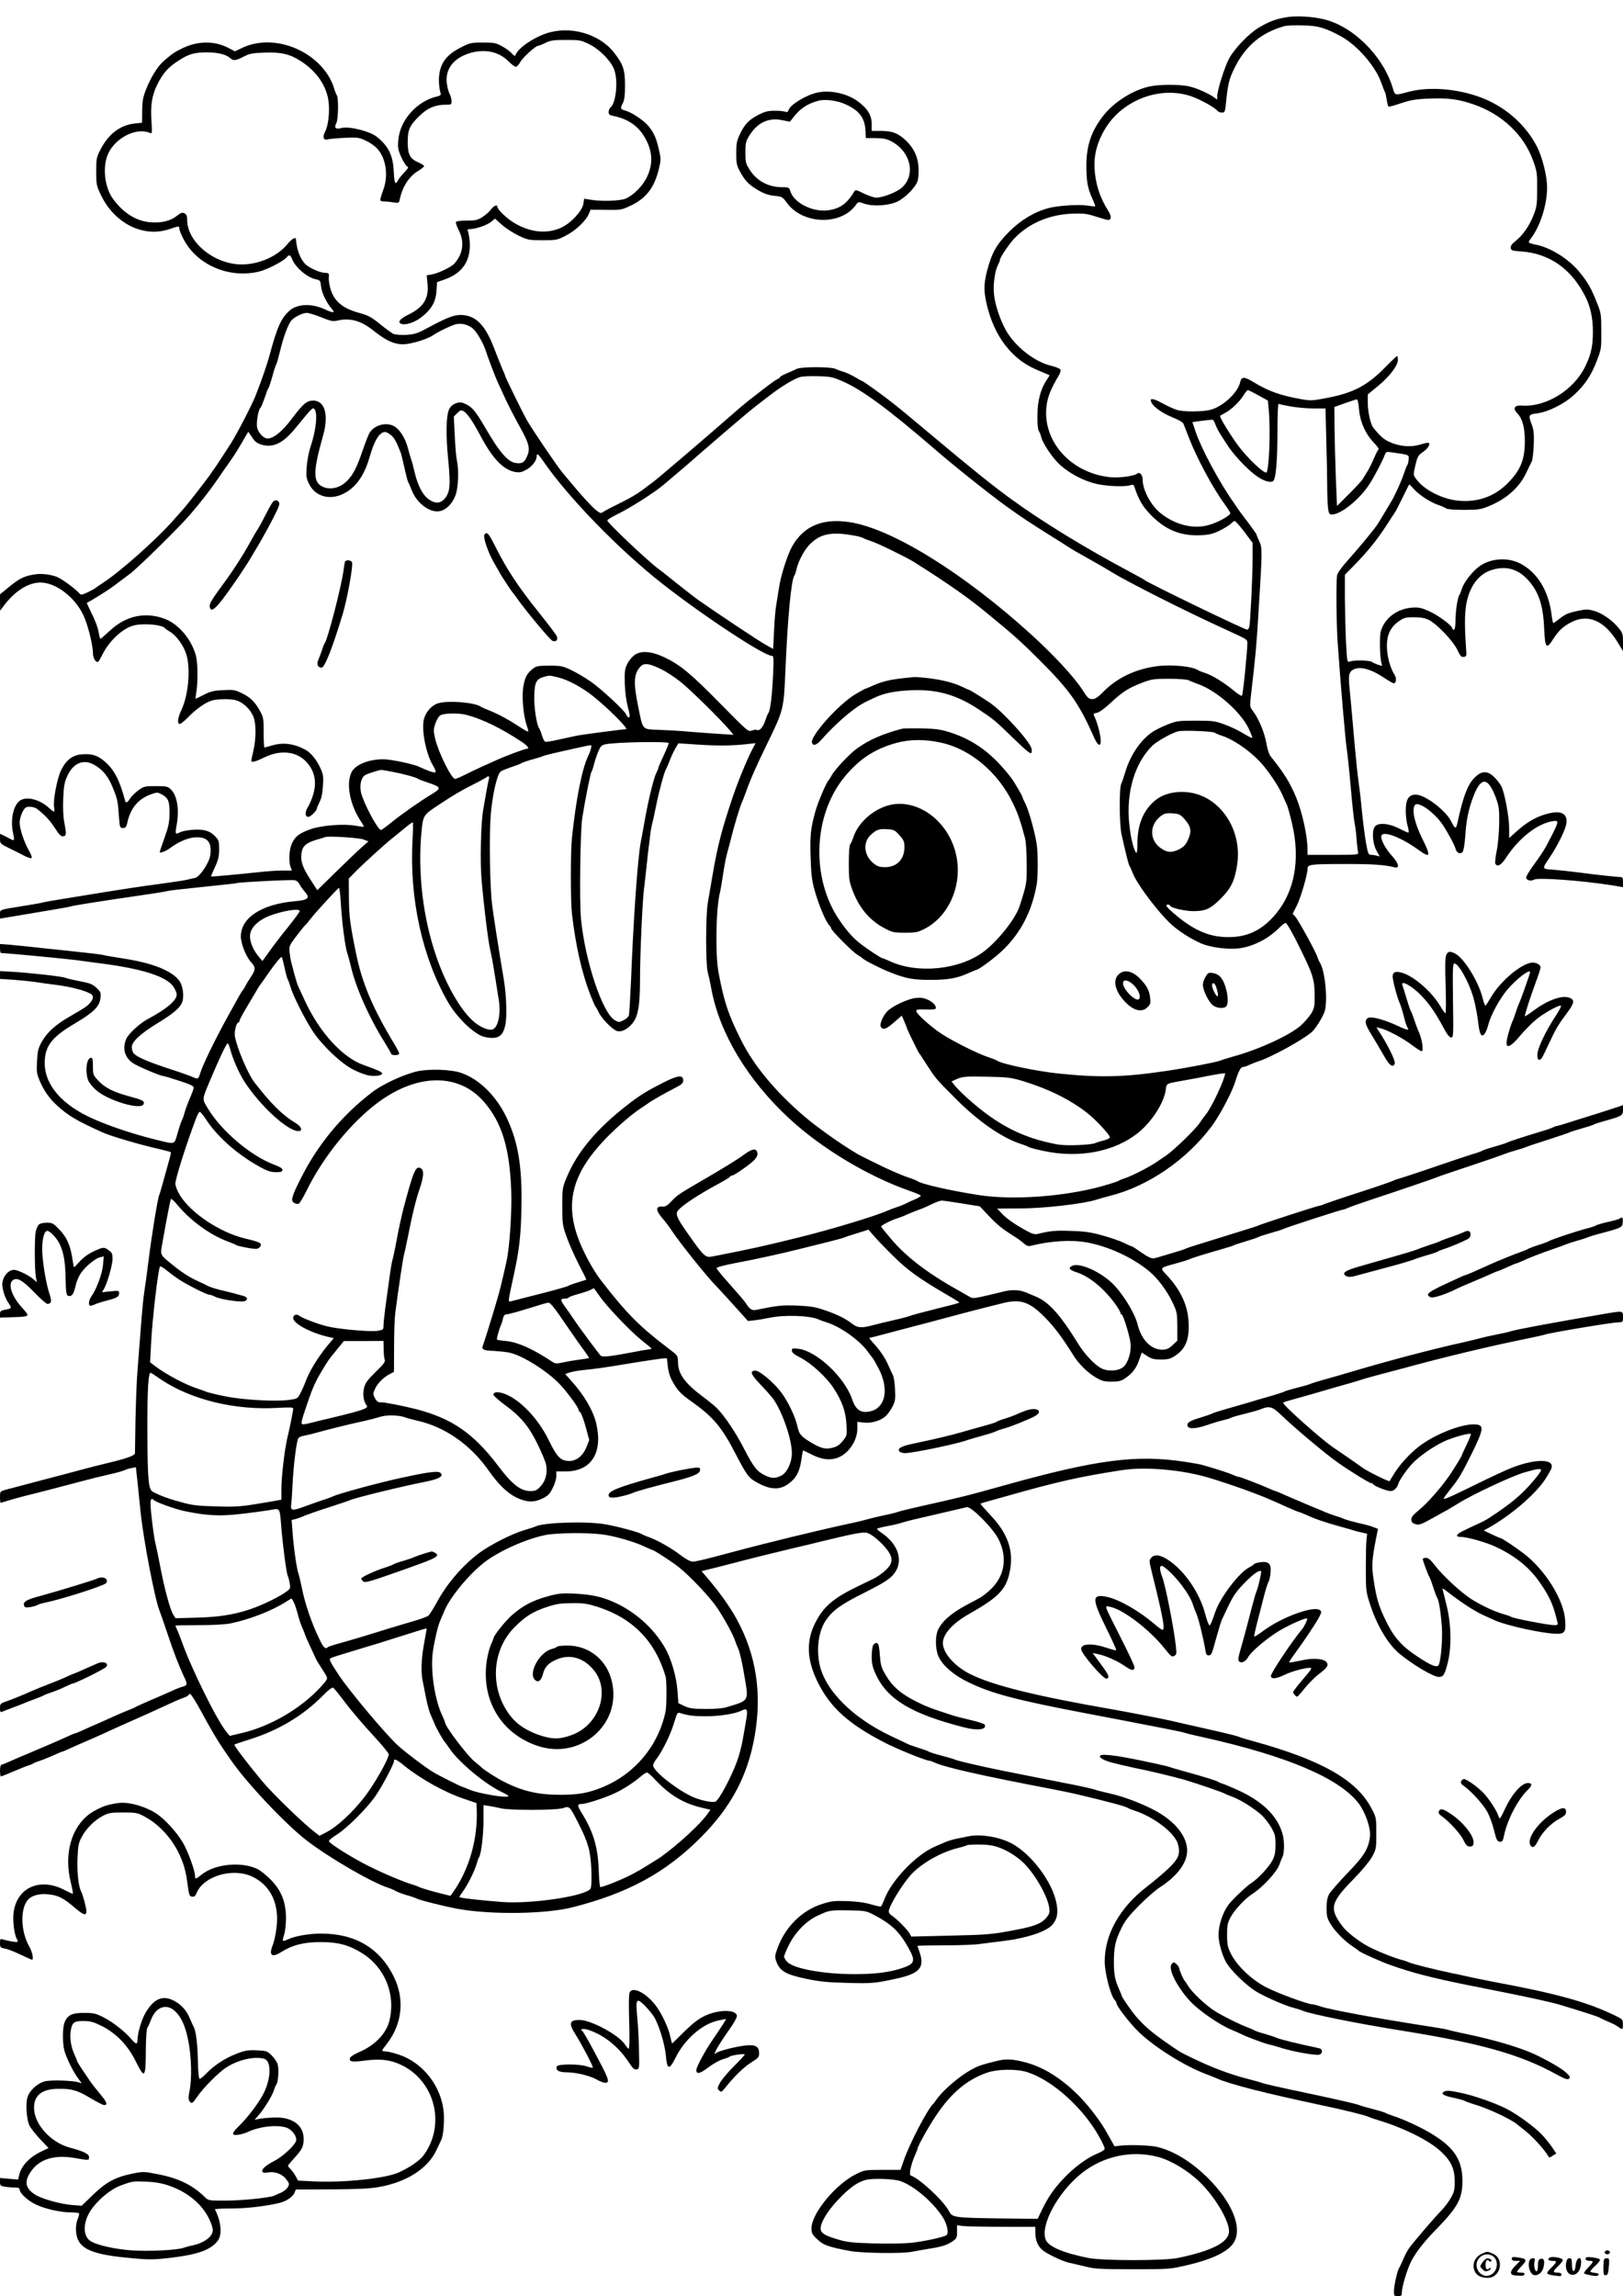 <?xml version="1.0" standalone="no"?>
<!DOCTYPE svg PUBLIC "-//W3C//DTD SVG 20010904//EN"
 "http://www.w3.org/TR/2001/REC-SVG-20010904/DTD/svg10.dtd">
<svg version="1.0" xmlns="http://www.w3.org/2000/svg"
 width="1240pt" height="1754pt" viewBox="0 0 1240 1754"
 preserveAspectRatio="xMidYMid meet">

<g transform="translate(0,1754) scale(0.1,-0.1)"
fill="#000000" stroke="none">
<path d="M9835 17409 c-83 -12 -138 -33 -216 -79 -78 -47 -185 -158 -229 -238
-33 -61 -90 -242 -90 -286 l0 -27 -27 19 c-44 31 -133 70 -188 82 -68 16 -227
16 -300 0 -125 -26 -270 -117 -351 -218 -96 -121 -134 -232 -134 -392 1 -119
10 -169 46 -248 14 -30 23 -56 21 -58 -2 -2 -31 1 -64 6 -63 10 -221 -1 -294
-20 -109 -30 -212 -92 -303 -184 -95 -96 -129 -159 -166 -300 -26 -105 -25
-159 6 -280 34 -129 91 -239 166 -321 69 -76 135 -120 233 -160 39 -16 71 -30
73 -31 2 -1 -8 -18 -22 -38 -46 -68 -70 -161 -70 -272 -1 -59 4 -107 10 -115
6 -8 14 -27 18 -44 13 -54 88 -165 148 -219 75 -66 180 -121 278 -143 78 -18
218 -23 257 -9 18 6 24 4 29 -10 34 -103 63 -153 129 -220 113 -115 233 -162
390 -152 59 4 89 12 140 38 35 18 72 41 81 51 9 11 22 19 28 19 6 -1 39 -38
74 -84 l62 -83 0 -125 c0 -132 -17 -478 -25 -515 -3 -13 -10 -23 -16 -23 -21
0 -749 352 -784 379 -5 5 -53 31 -105 59 -338 179 -678 387 -918 562 -145 106
-287 220 -596 479 -127 107 -260 217 -296 245 -79 63 -236 176 -244 176 -3 0
-27 13 -53 29 -27 16 -66 34 -88 41 -22 6 -51 17 -64 23 -32 16 -260 16 -292
0 -13 -7 -48 -22 -76 -34 -29 -12 -53 -25 -53 -29 0 -4 -10 -12 -22 -17 -13
-6 -59 -39 -104 -74 -45 -35 -96 -75 -115 -89 -18 -14 -88 -73 -154 -131 -180
-158 -547 -471 -579 -494 -16 -11 -40 -29 -55 -41 -55 -43 -119 -81 -216 -128
-55 -27 -107 -55 -116 -62 -21 -18 -101 63 -302 306 -47 58 -231 329 -273 403
-30 53 -164 326 -164 334 0 3 -11 31 -25 62 -13 31 -40 99 -60 151 -68 179
-142 253 -255 254 -57 0 -106 -20 -274 -110 -56 -30 -81 -38 -140 -42 -39 -2
-82 1 -96 6 -14 5 -61 39 -105 75 -68 55 -92 68 -158 86 -130 35 -194 89 -223
187 -8 29 -14 68 -12 86 3 31 1 33 -32 34 -39 1 -126 42 -151 70 -39 44 -62
109 -68 187 -2 20 -33 2 -66 -39 -76 -92 -215 -154 -349 -154 -208 0 -416 170
-416 340 0 29 -5 42 -20 50 -17 9 -27 6 -59 -19 -49 -39 -115 -55 -201 -49
-110 8 -213 74 -291 185 -54 78 -74 211 -44 309 40 136 217 237 329 189 18 -8
19 -4 13 92 -8 121 4 196 45 278 44 87 80 128 156 178 84 55 124 67 227 67 82
-1 143 -16 174 -44 24 -22 41 -20 102 11 46 24 67 28 160 31 125 5 193 -11
274 -63 123 -78 200 -190 215 -310 10 -79 -2 -186 -26 -230 -22 -41 -13 -70
19 -60 12 4 70 9 128 12 98 5 110 3 161 -20 31 -14 70 -41 87 -59 72 -76 91
-213 46 -327 -13 -35 -22 -68 -19 -72 3 -5 17 -9 32 -8 15 0 46 -3 68 -7 41
-6 42 -6 49 27 20 93 70 170 136 211 27 16 49 34 49 39 0 5 -19 18 -43 28 -65
28 -82 60 -82 156 0 96 14 126 91 201 59 58 120 84 196 84 46 0 48 1 48 28 0
15 -7 41 -16 57 -9 17 -18 55 -21 86 -10 105 55 187 179 224 112 33 220 10
290 -61 24 -24 50 -44 58 -44 9 0 24 16 35 36 19 35 117 124 136 124 5 0 31
10 57 23 40 19 63 22 157 22 104 0 114 -2 177 -33 82 -41 168 -129 192 -198
29 -86 12 -250 -29 -284 -8 -7 -15 -23 -15 -35 0 -18 7 -25 33 -30 127 -26
206 -86 258 -193 45 -91 46 -178 4 -270 -31 -69 -102 -141 -164 -169 -41 -18
-186 -23 -267 -9 l-51 8 -6 -39 c-9 -53 -90 -143 -163 -179 -109 -53 -238 -42
-362 31 -57 33 -132 104 -132 125 0 20 -27 9 -49 -20 -12 -17 -41 -42 -64 -57
-37 -24 -52 -28 -121 -28 -51 0 -81 -5 -83 -12 -2 -6 8 -35 23 -65 44 -86 32
-177 -35 -252 -23 -26 -123 -74 -170 -82 l-41 -7 6 -63 c12 -114 -30 -182
-149 -239 -64 -31 -83 -59 -48 -70 31 -10 100 13 148 50 80 61 114 121 118
209 l4 61 58 20 c140 49 204 149 191 298 -3 29 -9 60 -13 70 -6 13 -2 17 17
17 42 0 132 31 161 56 l29 24 51 -46 c29 -26 86 -63 127 -83 72 -34 79 -36
185 -36 107 0 112 1 180 36 75 39 152 113 174 166 l13 31 116 -1 c114 -2 119
-1 190 32 120 56 183 140 217 286 15 62 15 74 0 138 -21 92 -38 132 -80 183
-37 45 -130 107 -178 119 -37 10 -40 17 -19 56 13 26 17 59 17 139 0 119 -14
159 -86 251 -114 143 -337 205 -518 143 -106 -37 -215 -114 -234 -167 -3 -7
-12 -2 -25 13 -11 14 -44 39 -74 55 -48 27 -62 30 -148 30 -91 0 -100 -2 -170
-38 -95 -48 -144 -104 -160 -183 -11 -50 -8 -117 6 -166 4 -13 -2 -19 -23 -24
-157 -35 -288 -181 -300 -335 -5 -57 -2 -74 22 -128 16 -34 35 -66 44 -71 14
-7 11 -14 -20 -47 -20 -21 -42 -48 -48 -60 -21 -41 -28 -25 -33 70 -6 121 -41
191 -128 261 -55 44 -211 83 -271 68 -46 -12 -59 1 -39 39 15 26 17 194 3 212
-5 6 -15 32 -22 57 -7 25 -27 67 -44 94 -138 217 -442 314 -657 210 l-55 -26
-51 26 c-106 56 -234 54 -351 -3 -61 -30 -73 -38 -140 -95 -46 -39 -100 -125
-136 -216 -25 -63 -30 -90 -31 -166 l-1 -92 -53 -5 c-113 -12 -202 -79 -263
-197 -32 -62 -34 -70 -34 -170 0 -100 2 -109 36 -180 104 -218 326 -328 524
-260 71 24 75 25 75 3 0 -10 14 -45 31 -78 103 -199 347 -304 577 -250 63 15
186 79 212 109 18 23 29 20 40 -10 26 -67 117 -145 184 -158 31 -6 34 -9 39
-56 6 -49 42 -124 80 -167 31 -35 15 -37 -49 -7 -103 48 -212 44 -273 -10 -63
-56 -94 -125 -152 -341 -19 -71 -59 -186 -105 -304 -31 -78 -140 -288 -190
-368 -54 -85 -128 -197 -134 -203 -3 -3 -14 -18 -24 -35 -20 -30 -178 -234
-206 -264 -8 -9 -44 -50 -80 -90 -125 -142 -404 -390 -533 -473 -23 -15 -47
-32 -54 -37 -6 -6 -34 -21 -62 -35 -44 -21 -53 -22 -64 -10 -30 36 -139 115
-174 128 -62 21 -124 27 -181 16 -73 -13 -108 -32 -186 -96 l-66 -54 0 -63 1
-62 22 30 c86 117 190 185 286 185 118 0 264 -112 329 -252 33 -70 72 -227 72
-289 0 -36 23 -74 40 -64 4 2 20 30 35 60 50 98 145 188 226 214 70 23 227 11
249 -18 3 -4 22 -17 42 -29 48 -30 103 -107 122 -173 33 -110 15 -310 -38
-422 -29 -60 -34 -107 -12 -107 8 0 38 25 67 55 29 31 79 72 112 92 51 31 71
37 133 41 43 3 92 0 118 -8 52 -14 108 -67 132 -125 21 -51 21 -167 0 -258 -9
-38 -16 -72 -16 -78 0 -16 27 -10 101 26 133 64 261 43 335 -53 48 -63 61
-133 41 -216 -9 -36 -28 -83 -42 -106 -27 -43 -27 -80 1 -80 16 0 64 47 64 62
0 5 10 28 21 51 15 28 23 68 26 123 5 74 3 88 -21 140 -29 63 -74 117 -117
139 -87 46 -169 55 -253 30 -27 -8 -52 -15 -56 -15 -3 0 -6 51 -6 113 1 98 -2
117 -22 155 -39 75 -75 112 -139 144 -59 29 -68 30 -150 26 -74 -4 -97 -10
-147 -36 -33 -17 -61 -31 -62 -29 -1 1 2 25 6 52 12 70 11 211 -1 265 -28 125
-129 249 -236 291 -149 58 -299 27 -422 -87 -38 -35 -71 -64 -74 -64 -3 0 -8
19 -12 43 -8 46 -25 91 -67 176 -15 31 -26 56 -25 56 36 17 167 99 210 132 31
23 85 64 120 90 65 49 379 358 460 453 76 88 155 190 203 260 24 36 65 95 92
132 26 37 60 89 75 115 16 26 39 65 51 87 l23 38 29 -43 c23 -35 39 -46 76
-57 87 -24 165 15 257 130 98 120 122 148 132 148 39 0 30 -148 -18 -290 -14
-42 -27 -110 -30 -157 -5 -71 -3 -87 17 -128 50 -103 169 -132 280 -68 86 49
146 139 185 276 36 125 74 186 117 187 9 0 30 -11 45 -24 26 -22 40 -47 73
-131 5 -11 18 -65 30 -120 12 -55 25 -104 29 -110 4 -5 15 -31 25 -56 36 -100
139 -178 214 -164 50 9 98 57 122 122 22 59 27 196 10 268 -5 22 -12 106 -16
186 l-7 147 26 26 c22 22 30 25 47 16 30 -16 71 -77 136 -199 90 -168 173
-253 263 -267 33 -5 49 -1 86 20 43 26 75 68 75 101 0 27 14 16 54 -43 189
-274 578 -674 906 -931 318 -249 777 -551 837 -551 14 0 15 -17 9 -147 -7
-154 -21 -270 -35 -288 -5 -5 -16 -34 -26 -63 -16 -49 -45 -80 -64 -67 -5 3
-22 0 -37 -6 -28 -10 -33 -5 -239 204 -224 228 -305 296 -425 354 -100 48
-180 55 -230 21 -19 -13 -45 -43 -57 -68 -20 -40 -22 -58 -20 -150 2 -64 11
-135 24 -182 16 -60 17 -78 7 -78 -7 0 -15 9 -19 20 -9 29 -199 205 -280 259
-38 26 -101 63 -140 82 -65 31 -77 34 -167 34 -82 0 -101 -3 -124 -21 -46 -34
-64 -67 -76 -139 -13 -77 0 -220 26 -297 9 -23 13 -44 11 -46 -2 -3 -29 12
-60 32 -83 55 -163 99 -230 126 -33 13 -65 27 -71 31 -42 33 -251 50 -326 27
-48 -14 -94 -64 -109 -120 -21 -78 13 -257 65 -349 37 -64 34 -70 -27 -48 -28
11 -60 24 -69 29 -37 21 -220 60 -280 60 -112 0 -213 -41 -242 -98 -45 -90
-12 -257 77 -385 10 -16 18 -30 16 -32 -2 -2 -29 1 -59 7 -92 17 -263 4 -350
-27 -86 -31 -115 -54 -141 -110 -20 -44 -25 -138 -9 -179 l10 -26 -73 0 c-39
0 -115 -5 -167 -11 -192 -20 -375 -37 -378 -34 -1 1 12 33 30 71 26 56 32 82
32 137 0 64 -2 69 -34 102 -25 25 -49 37 -85 44 -51 10 -152 -1 -187 -20 -28
-15 -31 -8 -19 57 22 119 5 228 -45 275 -23 22 -34 24 -114 24 -83 0 -91 -2
-132 -31 -23 -17 -52 -45 -63 -62 -21 -33 -34 -40 -39 -19 -42 157 -84 238
-156 300 -55 47 -97 60 -171 55 -74 -5 -122 -41 -161 -119 -31 -61 -64 -231
-55 -285 3 -19 3 -34 -1 -34 -4 0 -23 14 -42 32 -69 62 -169 87 -218 52 -50
-35 -74 -145 -53 -244 13 -59 11 -66 -16 -51 -10 6 -33 17 -50 26 l-33 16 0
-38 c0 -37 2 -39 68 -71 37 -18 88 -44 115 -58 26 -14 52 -22 57 -19 7 4 -2
28 -21 61 -36 63 -69 164 -69 210 0 38 23 95 44 114 17 13 67 8 89 -9 67 -54
95 -84 134 -143 35 -55 49 -69 66 -66 25 3 25 15 7 113 -7 35 -10 108 -7 175
4 95 9 125 31 172 44 98 122 132 203 87 70 -39 112 -91 150 -189 30 -75 34
-95 41 -202 7 -90 8 -93 31 -93 21 0 26 7 36 50 23 102 82 171 172 205 48 18
57 18 81 6 57 -30 67 -51 67 -145 -1 -73 -6 -101 -38 -190 -20 -58 -37 -106
-37 -108 0 -14 45 3 81 30 71 52 145 82 205 81 83 0 114 -43 100 -139 -9 -58
-80 -163 -115 -171 -14 -3 -44 -9 -66 -15 -22 -5 -123 -20 -225 -34 -102 -13
-266 -38 -365 -54 -99 -16 -252 -41 -339 -55 -88 -14 -166 -28 -174 -31 -8 -3
-71 -14 -141 -25 -192 -31 -181 -27 -181 -64 l0 -33 108 18 c59 10 177 30 262
44 85 14 162 28 170 31 19 7 260 45 525 83 110 16 207 31 215 35 8 3 129 17
269 31 139 14 256 27 260 29 12 7 421 28 444 22 13 -3 28 -16 35 -30 6 -13 24
-39 40 -57 43 -49 28 -64 -73 -73 -255 -22 -415 -126 -415 -269 0 -56 40 -157
80 -199 33 -36 33 -55 1 -104 -17 -25 -38 -59 -47 -77 -9 -18 -20 -34 -24 -37
-4 -3 -52 -89 -108 -191 -109 -199 -194 -375 -213 -439 -14 -45 -18 -46 -62
-25 -18 8 -100 37 -184 64 -157 52 -240 88 -263 116 -7 9 -13 30 -13 47 0 41
67 103 198 183 117 71 168 115 185 155 19 45 8 129 -20 168 -58 78 -207 137
-434 171 -74 12 -140 23 -148 26 -7 3 -123 17 -258 31 -135 14 -279 29 -320
34 -41 4 -105 10 -143 14 l-67 5 0 -34 c0 -19 3 -35 8 -35 46 -1 487 -43 573
-54 63 -9 164 -22 224 -30 294 -40 468 -98 519 -172 14 -21 26 -49 26 -61 0
-45 -75 -109 -220 -187 -63 -33 -150 -114 -166 -153 -31 -73 -11 -142 53 -185
35 -24 210 -98 232 -98 6 0 60 -16 120 -36 77 -24 111 -40 111 -51 0 -8 -13
-45 -29 -81 -16 -37 -34 -87 -41 -111 -6 -24 -16 -51 -21 -60 -5 -9 -20 -52
-32 -96 -27 -92 -14 -88 -162 -52 -190 47 -391 115 -521 178 -230 112 -349
271 -331 445 11 107 67 171 237 271 135 80 180 125 187 187 5 43 3 49 -30 80
-30 28 -49 36 -129 51 -51 10 -100 21 -109 26 -19 9 -244 35 -392 45 l-107 6
0 -30 0 -30 97 -6 c54 -4 127 -11 163 -16 36 -6 117 -17 180 -25 104 -14 204
-40 252 -66 25 -13 23 -41 -5 -71 -26 -28 -33 -33 -156 -104 -108 -62 -172
-121 -212 -192 -27 -49 -32 -69 -36 -147 -5 -82 -3 -97 22 -155 28 -68 75
-135 129 -183 87 -80 146 -115 351 -208 63 -28 289 -95 438 -128 42 -10 79
-20 82 -22 2 -3 -3 -29 -12 -59 -8 -30 -28 -100 -43 -155 -15 -55 -30 -107
-34 -115 -12 -28 -57 -305 -81 -498 -13 -106 -29 -218 -34 -250 -5 -31 -17
-149 -25 -262 -9 -113 -20 -263 -26 -335 -6 -71 -12 -238 -15 -370 -2 -132 -4
-247 -4 -257 -1 -17 -68 -41 -221 -77 -47 -11 -137 -34 -200 -51 -63 -17 -167
-45 -230 -61 -164 -43 -288 -76 -337 -89 -42 -12 -43 -13 -43 -56 0 -24 2 -44
5 -44 2 0 24 7 47 14 24 8 88 26 143 40 107 26 217 55 410 106 66 18 167 43
225 56 58 13 112 28 121 33 9 5 32 13 52 16 l35 7 11 -99 c6 -54 17 -163 25
-243 22 -214 110 -671 145 -755 5 -11 31 -87 59 -170 51 -151 83 -236 128
-333 28 -58 26 -67 -13 -77 -14 -3 -54 -19 -87 -35 -34 -15 -106 -47 -161 -70
-55 -24 -104 -46 -110 -50 -5 -4 -30 -15 -55 -24 -25 -10 -63 -26 -85 -36 -22
-10 -78 -35 -125 -56 -47 -20 -108 -47 -136 -60 -28 -13 -54 -24 -58 -24 -4 0
-31 -11 -59 -24 -60 -28 -173 -77 -302 -131 -50 -20 -113 -48 -142 -61 -28
-13 -57 -24 -62 -24 -6 0 -11 -20 -11 -45 0 -25 3 -45 6 -45 4 0 48 17 98 39
50 21 102 42 116 46 14 4 30 11 35 15 6 4 28 13 50 20 22 7 68 26 103 41 34
16 65 29 69 29 3 0 29 11 57 24 28 13 89 40 136 60 47 20 99 43 115 51 113 52
191 87 265 119 47 21 108 48 135 61 152 70 183 84 218 96 20 7 37 17 37 21 0
4 6 8 13 8 6 0 43 -58 81 -128 80 -148 127 -227 175 -297 19 -27 44 -64 55
-80 118 -172 413 -485 576 -612 173 -133 497 -322 625 -363 22 -7 49 -19 60
-26 11 -7 47 -20 80 -30 33 -9 67 -21 75 -25 24 -14 205 -59 315 -80 251 -46
667 -41 873 10 428 108 716 264 987 536 231 232 358 470 411 775 57 325 11
621 -138 892 -50 92 -127 200 -220 310 l-48 56 42 11 c24 5 97 24 163 41 172
45 342 87 480 120 66 15 170 40 230 55 284 69 327 76 362 61 41 -19 108 -79
145 -130 43 -59 39 -99 -15 -150 -24 -23 -64 -51 -88 -63 -24 -12 -84 -41
-134 -65 -178 -87 -253 -151 -314 -270 -75 -144 -68 -290 20 -465 95 -188 233
-312 499 -450 96 -51 324 -143 351 -143 6 0 25 -7 42 -15 79 -36 368 -101 882
-199 66 -13 152 -30 190 -39 245 -58 385 -95 400 -107 6 -4 28 -13 50 -20 150
-48 312 -172 335 -258 19 -73 6 -109 -70 -182 -37 -36 -113 -100 -169 -143
-206 -159 -321 -363 -321 -571 0 -86 46 -264 77 -294 7 -7 13 -18 13 -24 0
-21 95 -145 164 -214 118 -117 355 -266 521 -328 28 -10 64 -25 80 -32 96 -44
376 -115 795 -204 171 -36 339 -77 365 -90 11 -5 49 -18 85 -29 185 -56 373
-150 461 -229 83 -75 113 -136 113 -232 1 -64 -3 -82 -28 -127 -15 -28 -49
-73 -75 -100 -54 -55 -205 -232 -243 -283 -14 -19 -36 -60 -48 -90 -13 -30
-27 -60 -31 -66 -13 -16 -39 -135 -39 -176 0 -36 2 -38 30 -38 25 0 30 4 30
25 0 45 40 178 71 240 40 76 97 149 198 252 156 161 192 226 194 353 3 161
-56 258 -220 361 -83 53 -229 121 -318 149 -22 7 -44 16 -50 20 -5 4 -48 17
-95 29 -47 12 -96 26 -110 32 -25 9 -162 41 -365 84 -229 48 -351 75 -375 85
-14 5 -54 16 -90 25 -146 37 -282 87 -445 166 -93 45 -90 43 -215 131 -99 70
-150 115 -210 184 -35 40 -110 149 -110 159 0 3 -9 24 -19 48 -32 68 -41 117
-41 212 1 113 11 160 57 255 29 59 58 96 137 176 56 56 126 117 156 136 134
86 210 188 210 281 0 118 -107 242 -283 326 -117 56 -223 93 -329 116 -40 9
-84 20 -98 26 -14 5 -83 20 -155 35 -141 27 -347 69 -545 108 -176 36 -341 74
-365 85 -11 5 -58 19 -105 31 -47 12 -89 26 -95 30 -5 4 -40 17 -77 28 -36 12
-75 25 -85 31 -10 5 -63 31 -118 56 -298 139 -512 352 -554 553 -25 122 -6
254 49 335 51 75 115 122 297 212 131 66 181 97 212 130 89 96 54 232 -84 326
-19 13 -35 27 -35 30 0 4 39 14 88 23 48 9 96 21 107 26 11 4 72 20 135 34 95
22 259 60 356 83 34 8 203 -163 244 -247 67 -136 47 -273 -55 -375 -27 -27
-70 -61 -95 -74 -25 -13 -69 -37 -99 -53 -116 -62 -189 -127 -217 -194 -18
-44 -18 -131 1 -184 25 -72 112 -151 229 -208 181 -89 370 -139 941 -247 153
-29 387 -74 570 -110 72 -14 137 -28 145 -31 8 -4 71 -19 140 -34 646 -144
1045 -314 1191 -507 51 -67 92 -188 86 -248 -11 -97 -43 -150 -172 -283 -67
-70 -131 -143 -141 -162 -13 -24 -19 -56 -19 -105 0 -60 4 -77 29 -120 34 -57
110 -134 170 -173 23 -15 43 -30 46 -33 9 -12 174 -86 250 -112 160 -57 322
-98 575 -149 83 -16 213 -43 290 -58 201 -40 367 -77 422 -94 195 -59 291 -90
308 -100 11 -7 40 -20 64 -30 25 -10 57 -26 72 -37 37 -26 39 -25 38 19 0 36
-2 38 -67 69 -212 102 -441 165 -937 257 -71 14 -150 30 -175 36 -25 6 -85 19
-135 29 -125 26 -296 69 -320 81 -11 5 -40 15 -65 21 -61 17 -194 71 -255 105
-68 37 -156 107 -186 146 -106 141 -96 182 86 368 61 62 117 130 137 165 32
59 33 63 33 180 0 119 0 121 -36 190 -114 218 -382 371 -906 515 -56 15 -106
31 -111 34 -5 3 -60 17 -123 32 -119 27 -331 75 -409 93 -77 17 -305 61 -423
82 -594 103 -920 184 -1093 270 -108 54 -192 141 -208 216 -17 74 58 165 199
245 236 134 289 192 314 348 23 145 -25 273 -153 407 -43 46 -77 85 -75 87 2
1 22 8 44 14 22 6 90 25 150 42 398 113 564 150 888 200 183 28 467 2 672 -61
164 -50 373 -125 470 -169 22 -9 77 -34 121 -54 45 -20 85 -36 88 -36 4 0 28
-10 54 -21 69 -32 145 -58 257 -89 55 -15 107 -30 115 -33 8 -3 33 -9 55 -14
l40 -9 -5 -44 c-3 -25 -5 -124 -5 -220 0 -164 2 -181 29 -265 51 -163 138
-311 224 -384 103 -86 263 -181 305 -181 34 0 44 16 67 105 32 126 28 302 -10
450 -16 64 -30 119 -30 121 0 3 28 -16 62 -43 91 -70 183 -129 247 -159 31
-14 70 -32 86 -39 94 -43 377 -105 481 -105 59 0 68 15 62 103 -10 156 -153
386 -318 511 -67 51 -165 116 -174 116 -3 0 -34 13 -68 29 l-62 30 33 18 c171
95 357 254 436 372 23 36 46 76 49 87 21 72 -124 72 -304 2 -41 -16 -171 -76
-288 -134 -198 -97 -232 -112 -232 -99 0 2 23 33 51 69 67 83 84 113 169 284
77 157 86 198 44 208 -89 23 -327 -65 -459 -170 -63 -50 -134 -126 -176 -191
-21 -33 -40 -64 -42 -69 -3 -8 -180 80 -211 105 -6 5 -47 33 -91 64 -44 30
-102 70 -130 89 -101 70 -393 331 -382 342 3 3 45 16 94 29 48 13 135 38 193
55 58 17 146 43 195 56 50 14 97 28 105 31 8 4 62 19 120 35 58 15 148 39 200
53 337 92 677 173 958 230 68 14 127 27 131 29 18 11 515 95 569 95 31 1 32 3
32 41 0 47 0 48 -135 25 -398 -68 -694 -123 -725 -135 -14 -5 -63 -16 -110
-25 -47 -9 -99 -21 -116 -26 -18 -5 -81 -21 -140 -34 -231 -51 -551 -135 -854
-225 -58 -17 -145 -43 -195 -56 -49 -14 -99 -29 -110 -34 -11 -5 -57 -19 -103
-30 -46 -12 -91 -25 -100 -30 -9 -5 -57 -21 -107 -35 -49 -14 -126 -36 -170
-50 -44 -13 -120 -35 -170 -49 -49 -14 -97 -29 -105 -34 -8 -5 -50 -19 -92
-32 -82 -24 -104 -40 -94 -65 8 -22 65 -19 144 8 37 13 92 30 122 37 30 7 60
16 65 20 6 4 53 18 105 30 52 13 109 29 127 37 61 25 85 18 149 -44 108 -104
348 -305 439 -368 105 -73 239 -155 253 -155 6 0 12 -4 14 -8 5 -13 104 -52
131 -52 26 0 51 23 61 57 10 32 68 114 113 160 54 55 157 125 235 162 66 31
196 67 205 57 3 -3 -11 -38 -31 -80 -20 -41 -36 -76 -36 -79 0 -7 -59 -104
-99 -162 -59 -86 -167 -209 -230 -260 -47 -39 -60 -55 -58 -75 1 -18 10 -27
33 -33 27 -8 42 -2 125 44 52 29 105 59 119 66 14 8 50 30 80 48 110 69 407
208 505 237 94 27 122 32 129 20 3 -5 -23 -43 -58 -83 -92 -109 -173 -176
-346 -289 -14 -9 -56 -31 -95 -48 -112 -52 -138 -66 -143 -79 -2 -9 7 -13 26
-13 50 0 193 -40 268 -75 153 -72 259 -158 341 -277 75 -109 101 -168 134
-308 3 -11 -5 -15 -31 -14 -45 1 -311 52 -324 63 -6 4 -31 13 -56 20 -72 20
-178 70 -249 116 -81 52 -216 177 -277 256 -33 44 -52 59 -70 59 -13 0 -24 -4
-24 -10 0 -12 41 -122 50 -135 4 -5 18 -41 30 -80 12 -38 26 -74 30 -80 13
-16 28 -114 36 -222 6 -89 -6 -246 -23 -289 -10 -27 -57 -9 -165 63 -121 80
-178 145 -241 274 -54 112 -71 169 -92 309 -17 109 -14 154 20 328 l13 63 -33
13 c-18 8 -69 22 -112 31 -43 10 -91 23 -108 30 -16 7 -48 19 -70 25 -22 7
-53 18 -70 25 -16 7 -70 30 -120 50 -49 21 -129 55 -178 76 -48 22 -90 39 -93
39 -3 0 -24 9 -47 19 -67 30 -225 91 -238 91 -6 0 -25 7 -42 15 -30 14 -153
53 -237 76 -19 5 -78 15 -130 23 -368 56 -672 16 -1365 -177 -315 -88 -326
-90 -685 -171 -63 -14 -126 -30 -140 -35 -14 -6 -61 -17 -105 -26 -44 -9 -96
-22 -115 -27 -19 -6 -82 -22 -140 -34 -254 -55 -633 -147 -920 -224 -200 -54
-264 -69 -290 -69 -14 0 -52 20 -88 48 -74 56 -171 111 -239 137 -26 9 -53 21
-59 25 -16 13 -191 60 -279 75 -140 25 -463 15 -530 -15 -11 -5 -54 -19 -94
-31 -87 -25 -258 -112 -340 -173 -125 -93 -247 -234 -325 -379 -26 -47 -54
-92 -63 -100 -9 -7 -59 -26 -112 -41 -122 -36 -230 -68 -356 -108 -55 -17
-144 -43 -197 -58 -53 -14 -100 -29 -104 -34 -17 -17 -33 -3 -61 56 -62 127
-113 275 -138 403 -9 43 -20 90 -25 104 -13 33 -37 202 -45 317 l-7 92 28 7
c16 4 47 15 69 25 22 9 105 39 185 64 80 26 154 51 165 56 47 20 409 108 569
139 108 21 148 43 122 68 -18 18 -83 10 -296 -36 -177 -38 -485 -122 -525
-142 -11 -5 -47 -19 -80 -29 -33 -11 -98 -34 -144 -51 -91 -33 -103 -30 -96
20 2 14 7 80 10 148 7 150 31 340 45 357 6 7 27 16 48 19 20 4 60 13 87 21 73
21 246 64 347 86 48 10 110 26 138 35 54 18 151 15 201 -5 13 -5 56 -16 94
-25 206 -47 401 -184 535 -375 77 -110 147 -178 217 -211 78 -37 131 -39 199
-6 40 20 54 33 76 78 16 30 28 71 28 91 l0 37 71 0 c196 0 287 142 234 367
-23 98 -93 217 -188 322 l-49 55 34 12 c19 6 68 15 109 19 80 7 170 20 404 59
83 13 168 26 190 28 l40 3 7 -63 c5 -43 17 -82 39 -120 37 -66 62 -92 149
-153 159 -113 225 -192 329 -393 88 -169 101 -187 171 -224 107 -58 181 -55
253 9 49 42 70 91 82 186 4 29 9 53 11 53 3 0 31 -13 62 -29 72 -37 131 -47
188 -31 89 25 164 129 164 227 l0 52 49 -6 c61 -7 138 17 173 55 15 15 36 46
48 70 19 37 22 54 18 130 -2 48 -9 96 -16 107 -6 11 -22 46 -36 78 -26 59 -64
114 -120 175 -16 17 -27 32 -23 32 3 0 75 18 159 41 84 22 203 54 263 69 61
16 162 43 225 60 63 17 158 42 210 55 52 13 122 31 155 39 141 36 209 14 330
-109 70 -71 129 -149 217 -290 39 -63 107 -130 168 -166 47 -28 65 -33 120
-33 47 -1 73 5 95 18 62 40 94 79 116 142 l22 62 41 -26 c34 -22 53 -27 106
-27 54 0 72 5 107 28 86 55 115 137 102 283 -11 118 -68 231 -167 336 -52 54
-53 53 73 87 44 12 89 26 100 31 19 10 117 40 260 81 39 11 77 23 85 28 8 4
51 18 95 31 44 13 85 27 90 31 6 4 46 17 89 29 44 12 87 26 95 30 23 12 448
150 462 150 6 0 25 7 42 15 18 8 100 37 182 64 206 68 476 160 500 171 11 5
124 43 250 85 127 42 244 83 260 90 17 7 57 20 90 29 33 9 69 21 80 26 11 5
85 30 165 55 80 26 152 50 161 55 8 4 51 18 94 30 43 12 86 26 94 31 9 5 50
18 91 29 123 35 130 39 130 82 l0 36 -37 -13 c-21 -7 -92 -30 -158 -51 -66
-20 -160 -50 -208 -65 -49 -16 -93 -29 -99 -29 -5 0 -24 -7 -41 -15 -18 -8
-63 -23 -102 -34 -101 -30 -227 -71 -246 -81 -8 -4 -51 -18 -95 -30 -43 -12
-83 -26 -89 -30 -5 -4 -41 -17 -80 -28 -38 -12 -155 -51 -260 -87 -104 -36
-221 -75 -260 -87 -38 -11 -74 -23 -80 -27 -5 -4 -118 -43 -250 -86 -132 -42
-254 -84 -272 -91 -17 -8 -36 -14 -42 -14 -13 0 -435 -137 -466 -151 -11 -5
-56 -20 -100 -33 -44 -14 -125 -39 -180 -56 -55 -17 -136 -42 -180 -56 -44
-13 -89 -28 -100 -34 -11 -5 -51 -18 -90 -29 -38 -11 -91 -27 -117 -35 -50
-16 -55 -14 -170 65 -15 11 -30 19 -33 19 -3 0 -29 11 -58 26 -28 14 -101 39
-162 56 -89 25 -134 32 -240 35 -117 5 -161 1 -258 -23 -21 -5 -42 1 -80 22
-89 48 -151 91 -191 132 l-38 40 173 1 c180 0 479 34 579 65 25 8 74 22 110
31 290 73 583 273 776 530 61 81 153 255 179 335 26 86 44 120 63 120 9 0 29
6 43 14 15 7 51 22 80 31 99 33 338 165 403 223 28 26 82 113 96 155 26 82 4
309 -35 372 -7 11 -16 31 -20 45 -11 37 -145 281 -169 308 l-20 22 32 63 c30
60 82 238 82 283 0 31 27 34 294 34 211 0 291 -6 369 -25 43 -11 35 28 -20 89
-51 56 -88 129 -79 153 15 39 154 -15 283 -109 91 -66 97 -51 33 78 -62 124
-85 224 -61 263 23 36 151 -55 215 -152 42 -64 91 -156 98 -185 8 -29 38 -40
53 -19 7 9 15 59 19 111 8 125 22 196 53 286 62 178 118 184 180 20 25 -68 28
-87 27 -195 -1 -69 -8 -157 -18 -208 -10 -49 -15 -95 -12 -103 12 -30 45 -14
79 39 98 152 240 265 359 284 50 8 49 -1 -12 -120 -50 -98 -58 -111 -142 -228
-27 -37 -48 -73 -48 -82 0 -21 35 -31 61 -16 33 17 361 -7 597 -44 l82 -14 0
39 c0 28 -4 38 -15 38 -25 0 -201 19 -320 35 -60 8 -147 17 -193 21 -95 7 -93
3 -34 92 61 89 123 215 129 261 11 80 -43 105 -159 71 -81 -24 -146 -63 -225
-134 l-53 -48 0 75 c0 84 -33 264 -58 317 -9 19 -33 51 -54 72 -49 49 -92 52
-141 8 -60 -52 -94 -138 -141 -349 -12 -58 -18 -57 -50 7 -43 83 -200 202
-269 202 -55 0 -77 -35 -77 -124 0 -39 7 -92 15 -118 8 -29 10 -48 4 -48 -5 0
-37 14 -71 32 -76 39 -160 46 -184 14 -24 -33 -18 -126 11 -181 l26 -48 -23 7
c-13 3 -32 6 -44 6 -19 0 -23 10 -37 88 -9 48 -23 159 -32 247 -8 88 -20 187
-25 220 -6 33 -22 191 -36 350 -14 160 -29 328 -34 374 -10 98 -3 123 38 140
49 20 126 -1 215 -59 41 -28 80 -50 85 -50 19 0 23 38 8 62 -34 53 -59 143
-60 218 -1 91 26 148 92 195 39 27 52 30 115 30 50 0 84 -6 112 -20 60 -28
187 -161 219 -229 22 -47 31 -57 49 -54 18 2 22 9 20 33 -14 191 -14 296 0
373 26 137 95 228 197 259 125 38 227 -3 312 -125 53 -77 79 -171 85 -314 7
-159 17 -172 66 -95 44 69 79 102 142 134 128 67 255 11 355 -155 l40 -66 0
68 c0 61 -3 71 -32 107 -48 59 -126 115 -188 132 -49 14 -63 14 -123 1 -76
-16 -96 -24 -148 -65 -20 -16 -39 -29 -42 -29 -2 0 -8 26 -12 58 -22 190 -113
336 -248 401 -95 45 -219 35 -303 -24 -54 -39 -118 -120 -135 -172 -6 -21 -15
-42 -19 -48 -14 -17 -30 -126 -30 -197 0 -63 -12 -89 -26 -54 -10 26 -119 104
-184 131 -54 23 -75 27 -125 23 -115 -10 -209 -83 -236 -183 -11 -41 -7 -201
6 -242 7 -22 6 -22 -26 -11 -19 6 -40 16 -48 22 -16 12 -136 15 -167 3 -22 -8
-22 -5 -30 140 -4 81 -8 232 -9 335 l0 187 76 78 c101 103 168 187 240 297 32
50 62 96 66 101 5 6 30 55 57 110 27 55 50 102 52 104 1 2 17 -13 35 -34 40
-45 128 -103 189 -123 25 -8 51 -20 59 -26 9 -7 62 -11 135 -11 110 0 128 3
190 28 135 55 234 143 286 254 18 38 37 77 43 88 6 11 12 67 15 125 3 82 0
115 -13 150 -30 79 -28 84 38 92 86 11 210 73 286 144 80 74 130 149 172 261
33 85 34 93 33 223 0 131 -1 138 -37 227 -40 101 -69 152 -135 231 -79 95
-216 180 -324 202 -32 6 -58 15 -58 19 0 5 8 19 18 32 70 92 122 256 122 386
0 89 -37 235 -79 316 -83 157 -219 282 -387 356 -183 80 -423 104 -590 60
-111 -30 -105 -31 -124 31 -75 246 -306 473 -532 524 -87 20 -202 26 -273 15z
m306 -96 c42 -17 102 -47 135 -69 120 -79 238 -223 278 -338 12 -34 24 -65 28
-71 3 -5 9 -31 13 -58 4 -26 10 -49 14 -51 4 -3 47 9 96 26 74 24 112 31 216
35 142 6 225 -5 339 -45 216 -75 381 -231 452 -426 31 -86 33 -98 32 -221 0
-117 -3 -137 -28 -200 -32 -81 -81 -152 -137 -196 -28 -22 -39 -38 -37 -53 3
-19 11 -22 83 -27 218 -16 386 -137 492 -354 35 -73 53 -158 53 -257 0 -113
-14 -176 -59 -268 -87 -180 -301 -312 -484 -298 -58 4 -71 -21 -34 -60 39 -40
57 -109 57 -212 0 -145 -34 -226 -139 -329 -104 -101 -240 -144 -391 -123
-117 17 -247 87 -301 164 -22 30 -22 31 -5 105 16 67 22 76 57 100 36 24 58
57 45 70 -3 3 -31 -2 -62 -12 -72 -23 -159 -16 -234 17 -48 21 -76 46 -130
114 -19 25 -40 121 -40 184 l0 67 74 61 c91 74 156 159 156 202 0 16 -3 30 -6
30 -4 0 -43 -37 -88 -83 -138 -141 -241 -196 -439 -235 -118 -23 -133 -24
-200 -12 -167 29 -255 61 -378 136 -63 38 -85 37 -94 -6 -17 -78 -131 -185
-225 -210 -58 -16 -203 -17 -256 -2 -23 7 -74 30 -114 52 -75 41 -102 42 -81
2 18 -34 85 -80 162 -111 42 -17 77 -37 81 -48 4 -10 23 -58 42 -108 58 -150
182 -383 269 -501 26 -36 47 -69 47 -74 0 -18 -93 -70 -160 -89 -120 -37 -267
0 -380 95 -70 59 -130 174 -130 250 0 37 -23 62 -42 46 -23 -19 -138 -34 -207
-27 -310 32 -530 291 -482 566 10 59 36 120 89 209 13 21 18 40 13 48 -4 7
-36 20 -70 28 -125 29 -276 147 -345 270 -45 79 -85 201 -92 278 -7 77 7 177
31 223 8 15 15 33 15 39 0 17 73 125 111 164 111 115 265 181 442 188 85 3
110 0 179 -22 43 -14 86 -26 94 -26 26 0 27 29 2 68 -66 104 -100 210 -106
333 -4 102 23 200 83 298 132 217 416 325 652 247 70 -24 181 -84 204 -112 6
-8 22 -14 35 -14 20 0 23 6 29 58 16 160 24 194 64 277 84 173 208 277 386
326 17 4 80 7 140 5 92 -3 122 -9 186 -33z m-7686 -2197 c71 -29 90 -33 122
-25 100 23 181 0 281 -80 92 -73 153 -101 221 -101 58 0 187 39 231 70 41 28
143 77 177 84 41 9 93 -5 127 -35 30 -26 78 -110 97 -167 16 -52 77 -211 94
-247 8 -16 32 -68 53 -115 21 -47 71 -143 110 -214 78 -140 86 -175 55 -241
-19 -40 -40 -50 -88 -41 -57 11 -122 87 -220 256 -76 131 -105 168 -150 190
-39 19 -49 20 -80 10 -23 -8 -41 -23 -52 -43 -25 -47 -28 -198 -8 -396 19
-191 13 -246 -31 -294 -31 -33 -69 -35 -114 -4 -48 31 -87 104 -111 205 -11
48 -24 96 -29 107 -4 11 -15 49 -24 84 -19 74 -64 144 -106 166 -61 32 -147 9
-185 -49 -9 -13 -34 -77 -56 -142 -45 -131 -73 -184 -121 -231 -55 -53 -129
-68 -187 -39 -71 37 -69 118 8 391 44 156 13 265 -76 265 -49 0 -77 -24 -163
-138 -74 -99 -140 -152 -187 -152 -29 0 -71 46 -79 86 -7 38 11 140 26 149 5
3 18 36 31 73 12 37 25 72 30 77 4 6 18 47 30 90 11 44 25 85 29 90 4 6 17 51
29 100 24 105 63 210 88 238 26 27 83 56 116 57 15 0 65 -15 112 -34z m3983
-489 c149 -65 345 -209 700 -515 150 -130 416 -342 550 -439 116 -84 188 -131
367 -243 44 -27 87 -55 95 -60 25 -18 91 -56 190 -111 52 -29 118 -67 145 -84
118 -75 593 -314 880 -444 164 -75 164 -75 165 -101 1 -56 -33 -396 -41 -404
-4 -5 -34 14 -66 41 -69 58 -163 116 -218 133 -22 7 -44 16 -50 20 -44 30
-203 46 -316 31 -165 -22 -304 -89 -409 -195 -40 -41 -62 -56 -82 -56 -30 0
-36 5 -78 70 -64 100 -223 271 -400 431 -498 451 -1025 781 -1348 845 -221 43
-377 -16 -469 -178 -36 -63 -90 -231 -102 -323 -7 -44 -16 -102 -21 -130 -5
-27 -13 -114 -16 -191 l-7 -141 -61 34 c-53 30 -363 236 -510 339 -28 20 -101
77 -164 127 -63 51 -126 101 -141 111 -87 65 -391 353 -391 370 1 6 29 24 63
41 107 51 300 174 372 236 11 10 56 48 100 85 44 37 101 86 126 108 25 23 67
59 93 81 26 22 62 53 79 68 53 47 270 231 298 252 15 11 63 48 108 83 88 68
183 126 234 142 18 5 79 8 137 6 95 -2 113 -6 188 -39z m3177 -107 l72 -40 7
-76 c14 -169 1 -474 -20 -474 -27 0 -145 114 -212 203 -64 86 -148 225 -140
231 1 2 17 10 33 19 48 24 111 83 142 132 15 25 32 45 37 45 5 0 41 -18 81
-40z m768 -105 c7 -95 50 -191 113 -256 25 -26 42 -49 36 -53 -5 -3 -20 -32
-33 -63 -13 -32 -36 -78 -51 -103 -15 -25 -34 -54 -40 -65 -7 -11 -53 -60
-103 -110 l-90 -90 -9 215 c-4 118 -9 288 -10 378 l-1 163 80 29 c44 15 85 29
91 29 7 1 13 -29 17 -74z m-521 20 c46 -8 124 -15 174 -15 l91 0 6 -242 c4
-133 7 -291 7 -352 0 -61 3 -135 6 -163 6 -47 9 -53 31 -53 68 0 212 117 286
232 39 61 100 177 116 221 11 27 13 28 58 21 133 -19 128 -17 125 -54 -1 -18
-6 -38 -11 -44 -4 -6 -15 -33 -24 -61 -17 -53 -65 -160 -94 -210 -42 -71 -108
-181 -115 -190 -49 -65 -143 -178 -211 -254 -52 -57 -87 -106 -91 -124 -9 -44
-6 -373 4 -517 20 -289 60 -759 70 -815 5 -33 19 -163 30 -290 11 -126 24
-250 30 -275 5 -25 12 -81 15 -125 3 -44 9 -88 11 -97 5 -17 -9 -18 -190 -18
l-196 0 -1 53 c-1 97 -41 276 -86 385 -46 112 -92 186 -194 313 -13 16 -26 56
-34 103 -14 81 -59 188 -102 244 -25 33 -25 35 -15 125 34 290 43 387 57 627
30 482 30 493 6 545 -11 24 -21 48 -21 52 0 3 -26 40 -57 82 -32 42 -65 85
-73 97 -8 12 -30 44 -48 70 -106 150 -245 410 -287 535 -14 40 -25 73 -25 74
0 2 126 18 154 19 5 1 14 -15 21 -34 7 -19 23 -52 36 -72 13 -21 36 -56 51
-80 42 -68 138 -173 206 -227 59 -48 115 -70 146 -58 23 9 36 145 36 378 0
140 4 218 10 214 5 -3 47 -12 92 -20z m-3332 -987 c30 -5 60 -14 65 -18 6 -4
34 -15 64 -25 50 -16 264 -121 321 -156 280 -177 426 -280 583 -411 40 -33 89
-74 110 -91 84 -70 157 -137 262 -242 236 -235 307 -335 421 -592 47 -107 72
-69 38 60 -9 34 -22 73 -30 88 -13 27 -13 28 17 34 19 4 61 35 108 79 86 81
136 113 243 153 66 25 86 28 199 28 74 0 136 -5 150 -11 13 -7 47 -20 74 -30
139 -49 323 -211 384 -337 18 -38 31 -71 28 -73 -3 -3 -34 13 -70 35 -36 22
-101 53 -144 68 -71 26 -90 28 -218 28 -131 0 -145 -2 -214 -29 -41 -16 -94
-42 -117 -58 -91 -61 -171 -181 -209 -313 -10 -33 -23 -71 -29 -84 -16 -35
-14 -312 3 -386 36 -159 54 -231 61 -240 4 -5 15 -30 24 -54 37 -95 222 -335
318 -412 58 -47 131 -92 199 -123 80 -36 228 -53 316 -37 105 19 212 77 291
158 18 18 38 33 45 33 7 0 42 -60 79 -132 130 -260 141 -292 142 -423 1 -81
-2 -95 -26 -137 -16 -25 -52 -67 -80 -92 -87 -76 -323 -184 -518 -237 -41 -12
-84 -25 -95 -30 -28 -12 -254 -56 -410 -79 -330 -49 -514 -53 -830 -20 -172
18 -437 74 -469 99 -6 4 -36 16 -66 26 -74 23 -279 126 -360 180 -82 55 -190
152 -190 172 0 11 14 14 70 12 39 -1 73 0 76 4 15 14 -11 48 -52 68 -36 17
-57 20 -97 16 -62 -7 -181 -63 -219 -103 -37 -41 -61 -103 -47 -120 19 -23 39
-16 100 37 l59 51 20 -47 c11 -26 20 -49 20 -51 0 -7 84 -178 92 -189 5 -5 31
-45 59 -89 71 -109 68 -105 219 -257 176 -177 357 -302 505 -349 22 -7 45 -16
50 -20 6 -5 57 -19 115 -31 270 -59 543 -8 723 136 105 83 199 229 213 327 7
54 1 50 129 73 50 8 143 26 208 39 64 12 117 20 117 17 -1 -42 -100 -254 -144
-310 -12 -14 -35 -45 -50 -69 -34 -50 -200 -211 -258 -250 -23 -15 -59 -39
-82 -55 -55 -37 -182 -101 -231 -117 -22 -7 -45 -16 -50 -21 -6 -4 -62 -22
-125 -40 -290 -80 -682 -108 -940 -68 -225 35 -444 85 -475 109 -5 4 -33 15
-60 24 -57 18 -168 67 -265 116 -36 17 -78 39 -95 47 -96 48 -330 211 -442
307 -223 192 -384 387 -481 581 -98 196 -129 288 -172 515 -26 133 -20 495 10
610 5 19 16 85 25 145 9 61 23 133 31 160 8 28 23 84 33 125 23 92 67 238 81
265 5 11 19 45 29 75 33 93 76 192 159 362 130 268 130 266 143 573 17 398 44
689 69 720 4 6 11 26 15 45 11 55 55 140 92 181 83 92 173 111 353 77z m-1480
-1019 c36 -17 101 -59 145 -94 75 -58 318 -298 381 -374 l28 -34 -109 7 c-61
4 -164 11 -230 17 -66 6 -169 12 -230 14 -132 5 -122 -6 -159 177 -38 185 -34
252 17 306 28 30 66 25 157 -19z m-784 -64 c70 -16 182 -76 264 -142 114 -90
276 -253 253 -253 -20 0 -333 -41 -373 -49 -25 -5 -87 -19 -139 -30 -52 -12
-99 -20 -106 -17 -6 2 -17 24 -24 47 -7 24 -17 49 -21 54 -20 26 -42 169 -38
254 3 99 16 124 72 140 43 13 43 13 112 -4z m-701 -286 c121 -32 268 -104 417
-203 50 -33 67 -56 42 -56 -15 0 -168 -57 -239 -90 -22 -10 -67 -30 -100 -45
-33 -15 -91 -42 -128 -61 -38 -19 -74 -34 -80 -34 -28 1 -128 203 -152 306
-14 61 -14 72 1 116 8 26 25 55 37 63 26 18 142 20 202 4z m5716 -136 c8 -6
32 -16 54 -23 83 -26 205 -108 288 -195 60 -62 149 -194 176 -260 12 -28 26
-58 31 -68 6 -10 24 -74 40 -142 70 -290 18 -547 -147 -724 -103 -112 -223
-159 -380 -148 -127 9 -239 63 -375 180 -59 51 -69 67 -43 67 8 0 15 -4 15 -9
0 -14 113 -41 174 -41 96 0 133 16 212 95 81 81 108 138 127 266 30 210 -72
420 -248 509 -121 61 -281 53 -374 -20 -94 -75 -141 -185 -141 -334 0 -46 -4
-76 -9 -71 -19 22 -43 116 -53 218 -26 240 40 465 174 599 36 36 153 101 201
112 41 9 265 0 278 -11z m-4172 -79 c2 -2 -14 -43 -37 -92 -23 -48 -42 -92
-42 -97 0 -6 -7 -23 -16 -40 -18 -35 -58 -196 -85 -345 -10 -58 -25 -141 -34
-185 -24 -133 -56 -592 -74 -1060 -6 -132 -13 -249 -16 -261 -4 -12 -22 -29
-42 -38 -33 -16 -37 -16 -66 1 -94 55 -227 452 -258 773 -13 128 -6 674 10
775 20 127 62 339 70 349 4 6 14 33 20 61 7 27 22 71 33 96 17 41 25 48 56 54
81 16 466 23 481 9z m406 -19 c50 0 128 4 174 9 l84 9 -16 -29 c-47 -89 -114
-249 -161 -389 -79 -233 -115 -371 -152 -590 -13 -77 -29 -171 -36 -210 -17
-92 -17 -475 -1 -530 6 -22 19 -80 28 -130 63 -339 277 -695 596 -990 247
-228 599 -439 914 -550 44 -15 84 -32 89 -36 5 -5 -12 -17 -40 -29 -27 -11
-60 -26 -74 -34 -14 -7 -43 -19 -65 -26 -22 -7 -53 -19 -70 -26 -90 -41 -418
-141 -680 -206 -262 -65 -366 -88 -657 -145 -61 -12 -66 -7 -209 197 -64 92
-78 124 -62 149 22 35 149 120 308 206 50 27 92 52 93 57 2 4 8 8 14 8 17 0
144 89 173 121 19 23 25 37 21 55 -9 35 -38 30 -99 -14 -49 -37 -161 -106
-327 -202 -168 -97 -189 -112 -228 -154 -34 -36 -46 -44 -74 -43 -50 3 -49
-29 3 -89 23 -26 58 -73 78 -104 56 -85 272 -355 335 -416 11 -12 71 -76 131
-143 l110 -122 45 5 c25 2 79 12 120 20 117 24 309 17 375 -13 11 -6 38 -15
60 -22 100 -30 247 -133 310 -217 19 -26 39 -52 44 -58 5 -6 25 -42 45 -80 78
-152 53 -293 -58 -323 -75 -20 -117 6 -145 89 -57 169 -271 370 -411 387 -45
5 -50 4 -50 -14 0 -15 18 -30 66 -54 83 -43 198 -149 252 -231 65 -100 94
-180 99 -278 5 -85 5 -85 -28 -127 -26 -31 -45 -44 -79 -52 -55 -14 -89 -5
-168 43 -74 45 -86 60 -100 122 -16 73 -72 190 -125 260 -56 74 -163 164 -195
164 -47 0 -36 -29 40 -108 41 -42 84 -92 97 -110 70 -100 141 -308 141 -412 0
-73 -38 -152 -83 -173 -46 -22 -72 -21 -122 3 -62 30 -87 62 -161 205 -63 123
-146 246 -206 308 -15 15 -62 54 -105 86 -141 105 -193 176 -193 268 -1 47 -2
49 -67 98 -229 174 -322 268 -518 520 -67 86 -147 236 -184 344 -93 270 -29
489 217 744 86 88 196 184 262 227 12 8 39 26 59 40 36 26 122 75 219 125 40
21 52 32 52 51 0 46 -40 41 -153 -16 -124 -63 -180 -97 -277 -173 -231 -180
-378 -355 -458 -545 -36 -86 -36 -89 -36 -227 0 -133 2 -145 33 -233 18 -51
60 -145 92 -208 33 -63 59 -116 59 -118 0 -1 -28 -11 -62 -21 -35 -10 -68 -22
-73 -26 -10 -7 -119 -38 -320 -88 -60 -16 -117 -30 -125 -32 -19 -5 -18 0 20
176 47 211 60 320 64 545 6 308 -25 495 -112 680 -78 166 -209 296 -347 344
-77 27 -245 33 -339 12 -100 -23 -262 -97 -341 -158 -231 -176 -416 -399 -546
-658 -71 -140 -80 -174 -51 -189 11 -6 27 -9 34 -6 8 3 34 47 59 97 126 259
342 525 549 678 301 222 617 224 808 3 136 -157 196 -351 208 -678 6 -155 -12
-434 -36 -540 -28 -127 -52 -228 -71 -290 -34 -118 -100 -329 -109 -352 -13
-31 4 -40 80 -42 36 -2 88 -7 115 -12 101 -18 300 -143 398 -249 56 -61 137
-172 137 -188 0 -5 6 -15 14 -21 7 -6 26 -56 41 -111 l27 -100 -22 -56 c-27
-65 -75 -104 -130 -104 -67 1 -93 27 -160 164 -79 160 -215 303 -332 348 -51
19 -88 17 -88 -6 0 -7 38 -41 85 -76 121 -88 185 -164 249 -295 30 -60 60
-131 67 -157 15 -64 -1 -132 -44 -175 -25 -27 -39 -33 -73 -33 -76 0 -141 50
-249 194 -188 248 -353 362 -630 433 -90 23 -247 54 -264 51 -21 -2 -32 6 -47
33 -15 29 -15 34 2 71 19 42 65 88 114 113 l30 16 1 192 c0 105 4 221 9 257
23 178 60 424 66 443 4 12 17 74 30 137 32 165 61 284 90 368 31 92 35 140 12
156 -41 26 -57 -11 -135 -304 -13 -52 -36 -153 -49 -225 -13 -71 -28 -143 -33
-160 -6 -16 -17 -84 -26 -150 -9 -66 -23 -167 -31 -225 -7 -58 -14 -120 -14
-137 0 -30 -2 -32 -47 -39 -56 -8 -282 11 -377 33 -70 16 -198 64 -222 84 -18
15 -44 4 -44 -19 0 -43 138 -116 280 -147 l30 -7 -43 -51 c-79 -96 -141 -197
-173 -282 -10 -27 -28 -68 -40 -90 -19 -38 -24 -40 -80 -48 -107 -15 -357 -1
-494 27 -69 14 -134 30 -145 35 -11 5 -38 15 -60 22 -88 26 -246 110 -329 173
l-39 30 7 135 c8 180 55 583 69 597 3 4 28 -11 54 -33 26 -21 68 -52 93 -68
63 -41 210 -115 229 -115 9 0 29 -7 46 -16 42 -21 205 -45 228 -32 24 12 17
30 -14 39 -70 20 -111 30 -174 45 -38 9 -81 23 -95 30 -14 8 -45 23 -70 34
-80 36 -134 72 -232 153 -62 51 -64 56 -48 137 4 25 20 110 34 189 15 79 29
147 32 152 3 5 27 -17 53 -49 103 -122 249 -227 386 -277 28 -10 55 -22 60
-26 12 -8 118 -29 151 -29 13 0 28 9 34 20 13 24 -2 32 -120 60 -192 47 -412
194 -496 331 -19 32 -34 70 -34 87 0 38 80 292 157 496 10 27 23 51 28 53 6 1
27 -24 48 -56 85 -132 236 -266 406 -361 59 -33 87 -43 125 -44 39 -1 51 3 54
15 2 13 -15 24 -65 43 -180 69 -399 255 -503 426 -47 78 -48 66 12 210 77 182
128 290 138 290 4 0 13 -21 20 -47 16 -65 65 -178 103 -238 119 -187 333 -385
417 -385 37 0 23 36 -25 64 -95 56 -191 151 -313 311 -48 63 -130 256 -147
347 -7 36 11 108 27 108 4 0 8 5 8 12 0 6 19 44 42 82 98 167 113 191 118 196
3 3 27 37 53 75 55 80 105 141 110 134 3 -2 12 -40 22 -84 9 -44 21 -84 25
-90 4 -5 13 -30 20 -55 16 -59 104 -235 165 -330 71 -111 223 -256 317 -302
41 -21 96 -41 121 -44 50 -7 97 1 97 16 0 11 -28 24 -145 66 -158 56 -335 250
-445 489 -23 50 -46 99 -51 110 -6 11 -19 54 -30 95 -11 41 -22 84 -25 95 -3
11 -8 43 -11 70 -5 48 -3 52 52 125 31 41 62 79 69 85 7 5 24 26 38 45 30 40
207 234 218 238 4 1 10 -50 14 -115 9 -150 32 -331 50 -386 8 -23 19 -66 26
-95 38 -165 139 -393 257 -581 29 -47 53 -89 53 -93 0 -4 14 -8 30 -8 17 0 30
5 30 13 0 6 -18 41 -40 77 -163 271 -244 462 -290 690 -45 220 -53 280 -54
422 l-1 147 40 41 c50 53 239 225 290 265 21 17 65 52 97 79 32 27 61 47 63
44 2 -2 1 -62 -3 -134 -25 -447 75 -901 274 -1244 64 -109 182 -226 260 -256
22 -8 60 -14 84 -12 50 3 76 30 90 94 15 64 10 231 -11 354 -35 207 -80 493
-89 570 -17 135 -23 527 -11 677 12 157 49 320 77 340 9 7 47 22 83 34 36 12
71 25 76 30 6 4 43 17 83 28 39 11 76 22 82 26 6 3 59 17 118 30 59 13 125 28
147 33 22 5 55 12 74 16 32 6 33 5 26 -22 -3 -15 -13 -41 -22 -59 -46 -98 -91
-321 -123 -623 -11 -100 -11 -486 0 -580 28 -240 74 -445 137 -610 20 -52 40
-97 43 -100 4 -3 15 -22 24 -42 24 -50 108 -136 142 -144 38 -10 91 21 126 72
35 53 48 135 48 319 0 190 18 592 30 690 6 44 19 166 30 270 12 105 25 204 30
220 5 17 20 84 33 150 24 119 63 261 76 280 4 6 16 33 26 60 10 28 29 70 43
94 l25 43 121 -8 c67 -5 162 -9 211 -9z m-2520 -200 c90 -17 185 -43 200 -55
6 -4 40 -17 77 -29 97 -32 101 -42 34 -83 -92 -55 -226 -149 -309 -215 -43
-35 -81 -63 -86 -63 -24 0 -131 200 -152 283 -14 59 0 121 34 138 17 10 91 33
117 38 3 1 41 -6 85 -14z m741 -52 c-6 -20 -29 -146 -45 -243 -17 -103 -24
-394 -12 -525 16 -196 51 -476 66 -540 13 -53 24 -117 66 -385 17 -107 -6
-211 -49 -224 -27 -9 -87 15 -135 54 -99 79 -215 277 -292 499 -103 296 -144
640 -115 956 13 128 13 129 135 209 113 75 168 107 265 156 47 23 89 47 95 51
15 15 27 10 21 -8z m5315 -311 c49 -56 55 -92 26 -156 -19 -42 -33 -55 -71
-75 -56 -27 -92 -24 -144 15 -85 66 -78 183 16 247 20 14 40 17 82 14 49 -4
58 -8 91 -45z m-6276 -154 l40 -15 -50 -44 c-28 -24 -115 -108 -195 -186
l-146 -143 -51 79 c-61 95 -77 139 -70 199 6 58 34 83 114 107 32 9 63 19 68
21 25 9 253 -5 290 -18z m-485 -548 c0 -5 -39 -59 -87 -119 -49 -60 -113 -143
-143 -186 l-55 -76 -28 33 c-41 49 -67 109 -67 156 0 61 56 119 148 156 102
39 232 60 232 36z m5525 -1298 c194 -59 362 -142 492 -244 65 -51 173 -167
173 -186 0 -6 -19 -16 -42 -22 -24 -6 -54 -15 -68 -21 -36 -16 -226 -23 -290
-11 -264 48 -460 148 -685 350 -39 34 -82 78 -98 97 l-27 34 32 15 c51 23 71
25 248 21 150 -3 174 -6 265 -33z m-465 -935 l136 -22 66 -70 c67 -71 104
-101 193 -157 28 -17 62 -42 77 -56 21 -19 33 -23 55 -18 154 38 310 47 429
25 163 -30 346 -114 473 -219 64 -52 136 -148 178 -236 36 -76 37 -83 38 -187
l0 -108 -37 -35 c-30 -27 -46 -34 -79 -34 -85 0 -160 77 -188 195 -22 87 -117
241 -197 316 -95 89 -247 155 -301 130 -35 -16 -24 -32 36 -51 96 -32 205
-122 292 -241 21 -30 39 -60 39 -66 0 -7 4 -13 9 -13 12 0 64 -168 69 -226 5
-63 -19 -142 -53 -174 -36 -33 -118 -39 -171 -12 -48 24 -128 108 -173 182
-142 230 -229 326 -330 367 -20 8 -49 20 -66 28 -51 22 -107 26 -170 11 -241
-58 -239 -58 -265 -43 -14 8 -45 26 -70 40 -243 134 -413 262 -532 403 -40 47
-74 89 -76 94 -3 9 78 50 128 65 14 4 48 17 75 30 28 12 66 27 85 34 19 6 62
24 95 41 33 16 69 29 80 29 11 0 81 -10 155 -22z m-530 -397 c107 -108 203
-177 407 -296 56 -32 102 -61 103 -64 0 -3 -80 -24 -178 -48 -97 -24 -186 -48
-197 -53 -11 -5 -67 -20 -125 -33 -58 -13 -132 -31 -165 -40 -85 -22 -112 -20
-154 12 -55 42 -112 70 -208 103 -74 26 -108 31 -213 36 -120 4 -146 1 -313
-33 -30 -7 -51 6 -77 49 -9 15 -64 79 -121 143 -57 63 -104 120 -104 127 0 7
56 22 145 39 159 30 351 72 505 111 55 14 147 37 205 51 58 15 112 29 120 33
8 4 53 19 100 33 l85 27 40 -46 c21 -25 86 -93 145 -151z m-2239 -311 c49 -72
228 -261 314 -331 33 -27 67 -54 75 -61 12 -10 10 -12 -15 -15 -17 -2 -66 -10
-110 -19 -170 -33 -239 -41 -254 -30 -13 11 -164 214 -211 285 -14 21 -42 61
-62 89 -39 54 -39 63 -2 63 13 0 25 4 28 8 3 5 36 17 73 27 37 10 79 24 93 31
14 7 26 13 27 14 1 0 21 -28 44 -61z m-317 -131 c83 -121 163 -236 202 -289
19 -26 34 -49 34 -52 0 -2 -27 -7 -60 -11 -33 -4 -90 -13 -127 -21 -66 -14
-69 -14 -103 9 -143 94 -252 142 -340 152 -36 3 -68 8 -72 10 -6 4 12 72 32
119 5 11 11 32 14 48 4 17 13 27 25 27 17 0 105 25 246 69 33 11 67 20 76 20
10 1 39 -32 73 -81z m-1333 -272 c0 -34 4 -70 8 -81 7 -16 -6 -34 -69 -95 -64
-63 -79 -83 -89 -124 -12 -48 -3 -102 21 -133 16 -20 -29 -36 -267 -93 -66
-15 -138 -33 -160 -39 -22 -6 -48 -11 -58 -11 -22 0 -19 13 33 165 40 119 62
166 119 260 40 66 39 65 109 151 l49 60 152 0 151 1 1 -61z m-1705 -231 c232
-157 571 -240 902 -219 91 5 112 4 112 -7 0 -16 -24 -138 -45 -224 -21 -90
-45 -296 -45 -389 l0 -82 -102 -18 c-205 -35 -236 -38 -398 -33 -140 4 -180 8
-265 32 -94 25 -156 48 -215 78 -36 18 -42 83 -44 452 -1 329 7 470 27 458 7
-3 40 -25 73 -48z m-50 -924 c17 -17 168 -71 239 -85 165 -34 264 -39 421 -21
82 9 181 23 221 29 87 15 79 27 93 -139 13 -152 39 -344 49 -364 5 -9 11 -35
15 -57 6 -40 4 -42 -37 -70 -61 -41 -180 -98 -267 -127 -121 -41 -242 -60
-412 -64 l-157 -4 -17 27 c-24 36 -70 208 -100 369 -14 72 -29 146 -34 165
-13 44 -40 257 -40 311 0 39 7 48 26 30z m3425 -262 c94 -12 251 -57 328 -95
28 -13 53 -24 55 -24 12 0 149 -89 202 -131 87 -69 243 -234 296 -315 52 -78
122 -206 133 -244 4 -14 16 -44 27 -68 10 -23 31 -114 45 -202 34 -199 40
-188 -137 -241 -27 -9 -90 -14 -160 -13 -96 0 -122 4 -161 22 l-46 22 -7 96
c-8 106 -48 244 -94 324 -84 147 -218 269 -375 344 -101 48 -188 67 -322 73
-97 4 -121 1 -204 -22 -113 -31 -191 -73 -271 -144 -51 -45 -140 -157 -140
-176 0 -3 -9 -27 -21 -52 -11 -25 -26 -85 -32 -134 -37 -292 114 -540 386
-634 328 -113 649 162 572 490 -38 165 -174 275 -339 275 -41 0 -77 -4 -81 -9
-3 -5 -19 -12 -35 -16 -97 -21 -188 -187 -132 -238 25 -23 47 -5 61 48 13 52
41 81 100 107 103 46 209 17 288 -80 130 -159 39 -422 -173 -497 -92 -33 -150
-32 -252 4 -90 32 -161 79 -208 138 -163 203 -152 501 25 681 82 83 140 120
244 155 78 26 108 30 197 31 90 1 118 -4 195 -28 270 -87 442 -263 521 -535 8
-31 8 -221 -1 -264 -55 -264 -237 -481 -489 -582 -102 -41 -179 -55 -314 -55
-173 0 -293 28 -442 105 -45 23 -151 91 -160 103 -3 4 -26 24 -52 44 -58 47
-228 271 -228 301 0 4 -9 27 -20 50 -60 123 -94 358 -72 497 15 96 39 195 56
232 8 18 21 49 29 68 42 106 189 284 309 377 113 86 320 179 468 208 81 16
319 19 431 4z m-2357 -517 c8 -15 22 -57 31 -92 9 -36 25 -84 36 -107 10 -23
19 -45 19 -48 0 -3 16 -41 36 -83 20 -42 40 -86 45 -97 9 -21 15 -30 62 -103
33 -52 33 -53 5 -87 -150 -179 -402 -332 -638 -385 l-85 -20 -23 28 c-73 87
-268 481 -343 692 -11 30 -26 69 -34 87 -8 17 -15 33 -15 35 0 2 80 4 178 4
105 0 203 5 242 13 139 28 312 94 418 161 26 16 48 30 49 30 1 0 9 -13 17 -28z
m1016 -204 c0 -2 -9 -52 -20 -113 -22 -120 -25 -223 -10 -288 5 -23 16 -80 25
-127 9 -46 24 -103 34 -125 10 -22 24 -56 32 -75 13 -33 68 -129 80 -140 3 -3
19 -25 36 -50 72 -105 275 -273 401 -331 28 -13 49 -26 46 -30 -10 -16 -236
22 -301 52 -23 10 -45 19 -48 19 -9 0 -182 87 -225 113 -57 34 -211 150 -268
202 -90 81 -369 413 -453 539 -66 100 -77 121 -64 129 15 8 48 18 275 87 52
15 140 42 195 60 55 17 134 42 175 55 73 23 90 28 90 23z m-616 -572 c47 -61
139 -169 206 -241 66 -71 120 -137 120 -145 0 -35 -103 -218 -180 -320 -95
-124 -213 -234 -302 -279 l-47 -24 -34 26 c-92 70 -330 301 -409 397 -126 153
-213 269 -207 274 2 2 56 20 119 40 216 68 401 178 551 328 52 53 78 72 86 65
7 -5 51 -59 97 -121z m3057 -123 c-6 -37 -18 -107 -27 -155 -8 -48 -28 -122
-44 -165 -42 -116 -134 -288 -162 -304 -23 -13 -131 11 -193 43 -132 67 -285
193 -285 233 0 10 13 34 29 54 42 54 106 185 132 274 21 70 25 78 44 72 64
-20 101 -25 198 -25 108 0 227 19 277 45 38 20 45 4 31 -72z m-2617 -347 c130
-105 307 -204 459 -256 l97 -33 2 -41 c11 -229 -57 -469 -184 -645 l-16 -23
-104 26 c-57 15 -116 33 -133 40 -16 8 -41 17 -55 21 -58 16 -214 81 -330 139
-125 62 -301 172 -307 191 -2 6 25 29 59 50 83 52 242 212 303 305 54 82 135
236 135 257 0 22 18 15 74 -31z m1921 -110 c114 -121 218 -183 367 -217 l56
-13 -21 -30 c-57 -81 -222 -233 -362 -334 -16 -11 -138 -86 -162 -100 -13 -6
-31 -16 -40 -22 -75 -41 -230 -104 -256 -105 -5 0 -10 54 -12 120 -6 184 -40
301 -133 450 -33 54 -33 65 3 65 34 0 178 47 252 82 67 31 148 84 201 130 18
15 38 28 45 28 6 0 35 -24 62 -54z m-1180 -219 c73 -17 429 -16 479 2 47 16
49 14 114 -114 76 -149 94 -214 100 -356 3 -78 1 -133 -6 -145 -30 -56 -443
-119 -672 -103 -172 13 -330 31 -330 38 0 4 12 23 26 42 35 47 89 154 105 209
7 25 16 50 20 55 15 22 33 167 33 278 l0 118 40 -6 c23 -3 64 -11 91 -18z"/>
<path d="M6904 12360 c-102 -11 -168 -27 -230 -55 -30 -14 -57 -25 -60 -25 -3
0 -38 -19 -77 -42 -129 -76 -352 -325 -333 -373 10 -26 36 -16 74 27 65 75
163 167 231 218 61 47 85 60 182 105 70 31 144 46 264 52 201 10 356 -34 527
-149 113 -75 120 -81 266 -223 94 -91 125 -116 132 -106 4 8 4 24 0 37 -25 66
-219 278 -316 345 -52 36 -154 99 -160 99 -2 0 -27 11 -54 24 -66 32 -161 55
-269 67 -47 5 -90 8 -96 7 -5 0 -42 -4 -81 -8z"/>
<path d="M6895 11974 c-154 -40 -257 -86 -351 -154 -59 -44 -169 -162 -191
-205 -9 -16 -19 -32 -22 -35 -16 -13 -84 -173 -102 -240 -36 -131 -41 -181
-36 -345 4 -133 9 -177 32 -260 28 -102 84 -236 110 -262 8 -8 15 -19 15 -24
0 -16 160 -177 199 -201 20 -12 38 -25 41 -28 11 -14 140 -80 210 -107 120
-48 175 -58 310 -58 133 0 201 12 288 51 29 13 55 24 58 24 20 0 159 104 215
161 132 132 211 287 249 489 11 57 11 249 0 315 -15 94 -59 250 -84 302 -15
29 -26 56 -26 59 0 6 -66 119 -82 139 -141 185 -282 290 -468 350 -71 23 -107
28 -215 31 -71 1 -139 0 -150 -2z m300 -108 c223 -51 433 -229 545 -464 36
-74 58 -137 92 -267 6 -22 12 -107 12 -190 1 -155 2 -151 -54 -327 -31 -96
-167 -268 -278 -350 -184 -136 -500 -168 -710 -72 -29 13 -55 24 -59 24 -10 0
-102 60 -164 107 -57 43 -106 97 -164 182 -219 317 -204 797 33 1091 113 139
231 218 397 264 107 30 223 30 350 2z"/>
<path d="M6749 11375 c-107 -43 -198 -135 -229 -230 -7 -22 -18 -46 -24 -54
-7 -9 -11 -63 -11 -145 0 -119 3 -138 28 -206 52 -139 135 -235 253 -295 52
-27 69 -30 149 -30 79 0 97 3 147 29 178 90 282 309 250 528 -43 297 -326 500
-563 403z m123 -215 c33 -37 38 -49 38 -91 0 -93 -58 -153 -147 -153 -43 0
-59 5 -90 30 -73 59 -82 159 -20 217 44 40 63 47 127 43 49 -3 57 -7 92 -46z"/>
<path d="M8545 10095 c-45 -44 -26 -126 49 -206 66 -70 130 -86 173 -43 23 23
25 31 20 74 -6 53 -24 87 -71 138 -61 66 -128 81 -171 37z m118 -81 c37 -37
56 -89 39 -106 -24 -24 -122 74 -122 121 0 34 42 26 83 -15z"/>
<path d="M9211 10079 c-12 -19 -21 -46 -21 -61 0 -41 44 -131 75 -156 30 -24
84 -29 103 -10 28 28 3 168 -40 221 -15 18 -36 30 -60 34 -34 5 -39 3 -57 -28z
m78 -71 c16 -44 21 -78 12 -78 -11 0 -41 62 -41 84 0 24 19 19 29 -6z"/>
<path d="M6245 16833 c-84 -18 -207 -92 -220 -133 -5 -16 -11 -19 -28 -13 -12
4 -49 8 -82 7 -46 0 -74 -7 -120 -31 -74 -38 -105 -71 -142 -148 -24 -51 -28
-72 -28 -146 0 -75 3 -92 29 -140 39 -72 69 -102 142 -144 43 -25 79 -37 122
-41 57 -6 62 -9 92 -51 122 -170 417 -178 531 -16 16 22 17 23 63 7 67 -23
186 -15 252 16 61 30 138 108 154 156 7 20 10 66 8 102 -4 81 -35 149 -93 205
-58 57 -106 77 -192 77 l-73 0 0 53 c0 68 -34 122 -112 177 -80 57 -208 84
-303 63z m209 -87 c112 -50 154 -105 159 -211 l2 -50 75 0 c58 -1 85 -6 119
-24 149 -78 190 -256 82 -354 -39 -35 -146 -77 -197 -77 -14 0 -56 14 -92 31
-61 30 -67 31 -77 14 -54 -92 -110 -131 -204 -142 -114 -13 -253 57 -281 142
-11 34 -13 35 -63 35 -107 0 -194 47 -250 134 -29 46 -32 57 -32 131 0 72 3
85 30 129 62 100 148 140 252 118 l58 -12 25 32 c53 69 110 107 195 129 48 13
139 1 199 -25z"/>
<path d="M2092 13713 c-7 -2 -33 -46 -58 -96 -25 -50 -54 -103 -63 -117 -10
-14 -35 -56 -56 -95 -58 -107 -141 -235 -233 -358 -59 -81 -82 -119 -80 -137
5 -47 32 -33 96 49 59 76 186 262 226 333 11 18 40 67 64 108 24 41 69 123 99
182 46 89 53 111 43 123 -13 16 -17 17 -38 8z"/>
<path d="M3702 13458 c-14 -18 25 -135 73 -218 21 -36 43 -75 49 -86 14 -25
88 -137 96 -144 3 -3 17 -21 30 -40 64 -92 254 -320 272 -326 29 -9 44 10 31
38 -6 13 -67 93 -135 178 -158 197 -244 327 -333 504 -51 102 -64 116 -83 94z"/>
<path d="M2635 13248 c-2 -7 -6 -35 -10 -63 -16 -122 -121 -530 -145 -560 -4
-5 -13 -28 -20 -50 -7 -22 -19 -55 -27 -73 -16 -35 -6 -62 24 -62 24 0 85 156
163 415 36 123 81 377 69 392 -14 17 -48 17 -54 1z"/>
<path d="M11049 10243 c-8 -19 -9 -95 -4 -235 3 -115 3 -208 -2 -208 -4 0 -21
24 -38 53 -62 108 -205 233 -296 257 -48 13 -69 4 -69 -29 0 -31 35 -163 55
-206 7 -16 21 -61 31 -100 9 -38 21 -76 27 -83 20 -26 -3 -22 -77 13 -101 47
-200 73 -224 59 -30 -19 -24 -47 27 -129 27 -44 69 -115 93 -157 42 -77 71
-98 84 -63 8 20 -55 148 -124 252 l-16 26 29 -7 c53 -12 176 -78 241 -128 35
-26 69 -48 75 -48 17 0 5 88 -19 142 -11 24 -27 68 -37 98 -10 30 -21 60 -25
65 -5 6 -19 48 -33 95 -14 47 -28 93 -32 103 -19 46 74 -4 146 -80 61 -64 105
-128 168 -244 27 -51 45 -74 58 -74 17 0 18 14 14 283 -3 242 -2 282 11 282
31 0 106 -133 142 -250 14 -46 31 -131 38 -188 12 -108 26 -132 53 -96 7 11
19 39 25 64 18 73 87 200 145 269 70 83 175 163 175 134 0 -10 -67 -200 -84
-238 -8 -16 -19 -48 -26 -70 -7 -22 -18 -53 -26 -70 -19 -44 -44 -135 -44
-162 0 -44 36 -26 102 53 34 41 90 98 123 125 61 51 181 117 191 106 4 -3 -15
-39 -41 -78 -77 -118 -138 -246 -139 -293 -1 -29 3 -41 13 -41 16 0 20 5 71
115 58 124 74 151 148 250 51 70 54 94 11 109 -59 21 -170 -21 -281 -105 -32
-24 -58 -40 -58 -36 0 16 41 142 79 246 23 61 41 117 41 126 0 23 -40 42 -73
36 -84 -15 -232 -141 -301 -256 -22 -36 -41 -67 -43 -69 -6 -9 -14 7 -28 64
-32 122 -141 297 -206 330 -41 22 -58 19 -70 -12z"/>
<path d="M670 9434 c-14 -36 -12 -109 4 -147 7 -18 34 -51 60 -74 92 -81 344
-156 363 -107 9 24 -5 31 -112 60 -119 32 -184 65 -236 121 -37 40 -39 46 -39
108 0 52 -3 65 -15 65 -9 0 -20 -12 -25 -26z"/>
<path d="M12375 8232 c-6 -5 -46 -17 -90 -26 -44 -10 -84 -22 -90 -26 -5 -5
-39 -16 -75 -25 -71 -18 -269 -84 -285 -95 -5 -4 -41 -18 -80 -30 -38 -12 -74
-26 -80 -30 -5 -4 -30 -14 -55 -23 -44 -15 -167 -65 -225 -91 -137 -62 -193
-86 -199 -86 -3 0 -41 -16 -83 -36 -206 -94 -228 -110 -184 -133 18 -10 111
20 196 62 17 9 75 34 130 57 55 23 118 50 141 61 23 10 44 19 47 19 4 0 36 14
72 30 36 17 68 30 72 30 4 0 25 9 47 19 44 21 144 60 241 93 33 11 74 26 90
33 17 7 57 20 90 29 33 9 69 21 80 26 11 5 56 19 100 30 157 42 160 44 163 84
3 35 -4 44 -23 28z"/>
<path d="M296 8185 c-8 -9 -19 -32 -23 -53 -10 -46 -9 -293 1 -347 l8 -40 -24
21 c-32 30 -122 74 -151 74 -51 0 -99 -70 -88 -130 8 -50 24 -92 46 -123 27
-40 26 -42 -28 -52 -32 -6 -37 -11 -37 -34 l0 -26 92 3 c99 3 118 6 118 20 0
4 -20 30 -44 56 -79 87 -108 182 -65 209 32 20 73 -4 160 -94 47 -49 93 -89
101 -89 31 0 35 20 17 74 -25 72 -51 222 -56 321 -4 80 11 155 34 162 19 7 74
-49 99 -100 30 -63 43 -135 45 -262 3 -121 6 -135 30 -135 22 0 32 18 49 87 6
29 25 70 40 91 36 51 107 108 144 118 l29 7 -6 -66 c-6 -67 -49 -183 -87 -237
-20 -28 -26 -61 -14 -73 4 -3 18 0 33 7 14 7 58 21 96 31 81 21 95 30 95 58 0
18 -4 19 -65 13 l-66 -7 14 23 c25 40 67 185 67 232 0 38 -4 48 -29 65 -37 27
-39 27 -114 -7 -39 -18 -78 -46 -105 -75 -23 -26 -44 -47 -46 -47 -2 0 -7 24
-11 53 -15 108 -42 172 -98 231 -49 52 -56 56 -99 56 -29 0 -53 -6 -62 -15z"/>
<path d="M11179 8126 c-15 -7 -58 -24 -95 -36 -38 -13 -73 -26 -79 -30 -5 -4
-41 -17 -80 -29 -38 -13 -79 -27 -90 -32 -11 -5 -51 -18 -90 -30 -102 -29
-257 -74 -359 -103 -113 -32 -140 -53 -98 -75 11 -6 32 -6 53 -1 54 14 245 66
349 94 52 15 104 31 115 36 11 5 54 19 95 31 41 11 80 25 85 29 6 4 28 13 50
20 42 13 132 51 175 73 16 8 25 21 25 37 0 30 -20 35 -56 16z"/>
<path d="M7835 6764 c-22 -8 -55 -21 -73 -30 -18 -8 -56 -22 -85 -31 -29 -8
-56 -19 -62 -23 -5 -5 -46 -18 -90 -30 -44 -12 -127 -35 -185 -52 -97 -27
-167 -44 -360 -85 -92 -19 -127 -38 -109 -59 6 -8 26 -14 43 -14 61 0 405 72
475 99 14 5 62 19 106 31 44 12 94 27 110 35 17 7 46 18 66 23 53 14 198 73
237 95 68 40 11 72 -73 41z"/>
<path d="M5195 6309 c-49 -10 -97 -22 -105 -25 -8 -4 -60 -19 -115 -34 -243
-67 -325 -100 -325 -130 0 -16 7 -20 33 -20 33 0 123 22 162 40 23 10 163 49
305 84 143 36 194 57 198 84 3 19 -1 22 -30 21 -18 -1 -73 -10 -123 -20z"/>
<path d="M3245 5674 c-27 -8 -63 -21 -80 -28 -16 -8 -57 -21 -90 -31 -33 -9
-64 -20 -70 -25 -5 -4 -35 -15 -65 -25 -76 -24 -180 -72 -180 -83 0 -5 7 -15
15 -22 16 -13 48 -3 347 103 220 78 244 93 199 117 -11 5 -21 10 -23 9 -2 0
-25 -7 -53 -15z"/>
<path d="M8796 5641 c-15 -17 -16 -26 -7 -63 5 -24 24 -101 42 -173 58 -241
70 -315 50 -315 -5 0 -33 21 -63 46 -114 98 -269 187 -361 206 -116 24 -117
-12 -6 -237 45 -91 80 -168 77 -170 -3 -3 -31 4 -64 15 -118 40 -204 37 -204
-7 0 -34 173 -235 195 -226 25 9 17 28 -46 113 l-61 83 39 -8 c55 -10 148 -51
206 -91 52 -36 70 -39 75 -12 2 9 -44 107 -101 219 -57 112 -108 215 -112 228
-7 23 -6 24 26 17 101 -20 303 -175 419 -321 45 -57 54 -64 71 -54 18 9 19 17
13 72 -14 134 -79 463 -103 527 -29 75 -22 107 16 78 88 -68 194 -207 218
-288 4 -14 15 -43 25 -65 17 -38 56 -197 69 -280 5 -31 10 -40 26 -40 16 0 23
12 37 60 44 159 59 207 68 223 5 9 20 42 34 72 48 102 71 135 142 206 61 62
107 94 119 82 5 -4 -23 -129 -35 -153 -5 -11 -21 -65 -35 -120 -26 -103 -61
-234 -92 -342 -13 -46 -15 -65 -6 -74 17 -17 51 -1 68 31 19 37 112 119 210
185 73 49 231 122 242 111 5 -4 -22 -61 -38 -80 -79 -94 -239 -335 -239 -358
0 -26 40 -23 103 8 53 26 154 54 195 54 19 0 12 -12 -53 -87 -41 -48 -75 -92
-75 -98 0 -12 20 -35 31 -35 4 0 30 29 58 65 28 35 76 83 106 106 67 51 78 68
59 93 -18 25 -99 32 -174 16 -102 -21 -110 -22 -110 -16 0 4 19 33 42 64 66
89 165 237 187 281 18 34 19 41 6 51 -46 38 -296 -54 -435 -159 -36 -27 -66
-46 -68 -41 -1 4 9 52 23 106 14 55 37 142 50 194 13 52 29 103 35 114 7 10
14 42 17 70 7 70 -12 90 -75 83 -24 -3 -47 -9 -51 -15 -3 -5 -20 -16 -37 -25
-79 -40 -225 -234 -261 -345 -8 -26 -21 -60 -28 -76 -12 -26 -14 -27 -22 -10
-6 11 -18 47 -27 82 -44 161 -160 328 -284 408 -59 38 -101 43 -126 15z"/>
<path d="M747 5484 c-7 -8 -299 -97 -471 -144 -76 -21 -102 -39 -92 -65 5 -14
14 -16 48 -11 23 4 47 11 53 15 5 5 35 14 65 20 121 25 435 125 458 146 20 18
4 45 -27 45 -15 0 -30 -3 -34 -6z"/>
<path d="M6670 4971 c-5 -11 -10 -49 -10 -86 0 -51 6 -80 30 -132 88 -194 274
-306 680 -409 102 -26 175 -15 152 23 -4 6 -50 21 -102 33 -52 12 -115 28
-140 36 -165 53 -204 68 -283 108 -116 59 -178 113 -227 196 -34 55 -41 79
-46 136 -7 95 -12 114 -29 114 -8 0 -19 -9 -25 -19z"/>
<path d="M745 4834 c-17 -7 -60 -27 -98 -43 -37 -17 -69 -31 -72 -31 -2 0 -28
-11 -57 -24 -51 -24 -102 -44 -210 -86 -29 -12 -66 -27 -83 -35 -38 -18 -150
-63 -192 -77 -29 -10 -33 -16 -33 -46 0 -29 3 -33 18 -27 9 4 46 19 82 32 36
13 74 28 85 33 11 5 47 19 80 31 33 12 65 25 70 29 6 4 35 15 65 25 30 10 76
29 101 42 26 12 50 23 54 23 19 0 242 110 256 127 24 28 -21 47 -66 27z"/>
<path d="M8413 4133 c-26 -10 2 -33 65 -52 37 -11 121 -31 187 -45 117 -23
257 -57 380 -90 70 -20 295 -96 310 -106 6 -4 33 -15 60 -25 60 -21 167 -89
224 -140 22 -21 55 -62 73 -94 29 -50 33 -65 33 -131 0 -59 -5 -85 -23 -120
-27 -52 -110 -141 -163 -175 -36 -23 -140 -122 -171 -162 -45 -59 -78 -156
-78 -233 0 -55 21 -134 51 -197 33 -68 168 -199 254 -246 84 -46 213 -101 275
-116 25 -7 54 -16 65 -21 48 -23 428 -100 745 -150 613 -98 915 -183 1194
-337 65 -35 81 -41 94 -31 12 11 8 18 -31 53 -38 33 -176 110 -262 146 -122
51 -297 101 -503 144 -62 13 -120 26 -130 30 -9 4 -87 17 -172 30 -362 56
-728 123 -803 149 -26 9 -55 16 -63 16 -33 0 -264 85 -349 129 -111 57 -224
164 -270 256 -26 53 -30 70 -30 145 0 74 4 92 28 137 32 58 112 143 171 180
73 47 181 164 200 218 10 28 22 58 27 67 5 10 9 46 9 80 0 173 -125 322 -355
425 -50 22 -101 44 -115 48 -14 4 -29 11 -35 15 -11 8 -97 35 -260 80 -55 15
-107 31 -115 34 -17 7 -217 50 -325 70 -89 17 -176 26 -192 19z"/>
<path d="M11163 3933 c-5 -12 2 -23 23 -37 53 -37 142 -135 175 -192 18 -32
42 -96 53 -143 18 -73 24 -86 43 -89 17 -3 24 3 29 25 16 73 26 103 52 163 34
78 89 164 131 204 39 37 40 56 4 56 -50 -1 -125 -88 -179 -207 -16 -35 -32
-63 -35 -63 -4 0 -9 10 -13 23 -8 32 -76 136 -114 173 -46 47 -127 104 -146
104 -9 0 -20 -8 -23 -17z"/>
<path d="M808 3747 c-37 -12 -92 -40 -121 -61 -143 -104 -200 -310 -146 -526
11 -45 18 -84 16 -86 -2 -2 -28 10 -59 26 -196 106 -381 18 -396 -189 -4 -67
11 -164 30 -188 5 -6 5 -13 1 -16 -8 -5 -66 5 -110 18 -21 7 -23 4 -23 -28 0
-32 3 -35 38 -42 20 -3 74 -24 119 -46 45 -21 84 -39 87 -39 15 0 3 60 -19 98
-70 122 -72 302 -6 366 34 32 97 45 171 33 62 -9 100 -30 188 -105 63 -53 82
-58 82 -20 0 24 -27 126 -40 149 -20 38 -32 144 -28 251 4 97 8 120 31 163 34
66 97 129 161 163 46 24 62 27 156 27 96 0 110 -2 160 -29 114 -59 218 -173
274 -299 34 -77 46 -123 60 -227 10 -76 13 -85 33 -88 17 -3 26 5 36 30 55
128 274 192 422 124 145 -67 214 -216 186 -403 -6 -48 -19 -102 -27 -121 -32
-78 -8 -99 63 -54 89 55 174 77 303 77 130 0 212 -21 310 -81 178 -107 264
-313 216 -517 -23 -98 -110 -190 -229 -241 -36 -16 -69 -36 -72 -44 -12 -31
12 -36 115 -22 123 16 205 4 293 -42 248 -133 320 -459 151 -685 -29 -38 -106
-91 -186 -127 -102 -47 -421 -80 -652 -69 l-119 6 -16 30 c-9 17 -26 41 -38
54 -13 13 -23 26 -23 30 0 3 23 30 51 61 58 63 69 87 69 144 0 99 -79 162
-205 163 -38 0 -92 -4 -120 -8 l-50 -9 26 29 c39 41 106 149 120 191 6 20 15
42 20 48 15 19 22 120 10 156 -6 19 -27 50 -47 69 -33 32 -40 34 -112 37 -67
3 -88 0 -160 -28 -85 -33 -171 -90 -231 -154 -19 -20 -40 -36 -45 -36 -7 0
-12 48 -14 133 -2 132 -15 235 -33 266 -5 9 -18 37 -28 62 -25 62 -69 110
-126 138 -83 41 -147 14 -210 -89 -33 -54 -64 -159 -65 -217 0 -31 -13 -29
-43 7 -50 59 -143 133 -212 168 -62 32 -79 36 -150 36 -92 1 -129 -16 -151
-71 -16 -38 -18 -149 -3 -213 12 -52 69 -168 108 -219 l26 -35 -25 8 c-48 14
-214 19 -258 7 -59 -16 -119 -72 -133 -125 -14 -49 -6 -160 14 -208 8 -20 45
-67 81 -106 l67 -70 -66 -32 c-78 -38 -141 -105 -156 -166 l-11 -43 -69 6 -69
6 0 -30 c0 -27 4 -31 37 -37 21 -3 55 -6 76 -6 26 0 37 -4 37 -15 0 -29 66
-89 129 -117 72 -33 187 -58 265 -58 29 0 55 -3 59 -6 3 -4 0 -22 -8 -41 -22
-51 -19 -128 6 -172 42 -75 152 -109 419 -132 128 -11 163 -10 290 5 205 25
303 61 354 130 35 46 26 146 -22 239 -2 4 53 7 122 7 114 0 251 15 366 41 56
13 106 46 120 79 l10 25 268 1 c196 1 292 5 362 17 215 37 379 141 445 284 15
32 31 66 36 76 16 30 25 139 19 213 -18 198 -159 378 -342 439 -42 14 -89 25
-103 25 -14 0 -25 3 -25 7 0 3 18 29 40 57 113 148 132 335 50 504 -107 220
-295 332 -557 332 -94 0 -205 -20 -255 -45 -17 -8 -33 -13 -36 -10 -3 3 1 24
9 47 8 24 14 80 14 128 -1 124 -37 213 -120 295 -34 34 -78 69 -98 78 -123 59
-323 39 -425 -41 -47 -38 -52 -39 -52 -12 0 40 -53 186 -92 253 -47 81 -141
184 -207 226 -71 46 -183 81 -255 80 -34 0 -91 -10 -128 -22z m525 -1566 c51
-45 83 -115 106 -232 24 -122 28 -290 9 -381 -9 -42 -9 -64 -2 -76 17 -26 25
-21 58 28 46 68 161 185 223 226 90 59 213 88 290 68 56 -15 56 -140 1 -257
-35 -73 -123 -190 -197 -262 -53 -51 -54 -69 -2 -62 21 2 54 12 73 21 91 43
225 58 298 33 42 -15 81 -68 72 -100 -9 -35 -103 -122 -168 -155 -65 -33 -100
-65 -89 -82 5 -7 20 -9 41 -5 53 10 110 -11 140 -51 25 -32 26 -37 13 -61 -8
-14 -30 -32 -49 -41 -19 -8 -43 -18 -52 -23 -33 -17 -250 -39 -377 -39 -128 0
-129 0 -157 28 -92 90 -200 143 -354 173 -111 22 -115 22 -199 5 -129 -26
-201 -65 -301 -162 l-86 -83 -68 5 c-89 6 -240 48 -288 80 -76 49 -85 100 -30
179 64 92 178 127 330 101 116 -20 112 -20 112 7 0 24 -37 42 -150 73 -145 40
-270 180 -270 303 0 95 60 143 180 145 107 2 152 -11 249 -70 50 -29 97 -54
105 -54 31 0 24 21 -27 82 -29 35 -60 74 -70 88 -65 94 -107 158 -107 164 0 3
-9 25 -20 49 -27 58 -38 126 -30 182 10 66 26 78 101 77 52 -1 76 -8 138 -39
111 -57 196 -145 257 -267 69 -139 77 -132 78 75 1 102 5 171 12 180 6 8 18
35 28 61 35 95 114 126 179 69z m-44 -1336 c155 -52 273 -157 322 -285 17 -44
18 -58 9 -81 -16 -38 -74 -74 -140 -89 -30 -6 -66 -16 -80 -21 -47 -17 -265
-28 -393 -19 -127 9 -259 38 -312 69 -62 36 -64 139 -4 233 51 79 151 163 227
192 95 35 97 35 202 31 66 -3 118 -12 169 -30z"/>
<path d="M11865 3692 c-116 -75 -201 -196 -173 -246 16 -28 35 -17 61 37 31
62 98 131 164 166 38 20 48 31 48 51 0 39 -33 36 -100 -8z"/>
<path d="M10993 3703 c-5 -12 2 -23 23 -37 58 -42 143 -134 165 -182 19 -39
29 -49 49 -49 20 0 26 6 28 28 6 50 -75 154 -169 218 -63 43 -86 48 -96 22z"/>
<path d="M7405 3514 c-11 -3 -47 -9 -80 -16 -33 -6 -78 -19 -100 -28 -22 -10
-60 -26 -85 -37 -141 -62 -325 -253 -381 -396 -11 -28 -23 -55 -27 -59 -4 -4
-38 3 -77 15 -48 14 -105 22 -183 25 -100 3 -122 0 -194 -23 -152 -49 -279
-175 -337 -335 -21 -56 -22 -68 -11 -100 27 -76 72 -103 231 -136 99 -21 162
-27 314 -31 187 -5 208 -3 370 32 182 39 222 85 180 205 -8 23 -15 44 -15 46
0 2 90 4 200 4 109 0 232 4 272 10 40 5 129 17 198 25 165 21 312 70 357 119
40 43 50 93 34 171 -32 160 -187 367 -337 451 -90 50 -238 76 -329 58z m220
-84 c68 -23 142 -69 194 -119 87 -84 185 -255 197 -343 5 -38 2 -48 -21 -76
-37 -45 -91 -66 -225 -92 -192 -37 -215 -39 -516 -46 l-292 -7 -12 23 c-14 27
-99 113 -135 136 -14 9 -25 23 -25 32 0 40 106 214 176 288 78 82 222 164 343
195 41 10 77 21 79 24 3 3 44 5 92 5 61 0 104 -6 145 -20z m-945 -519 c132
-69 194 -129 262 -253 56 -101 48 -121 -62 -156 -92 -29 -201 -42 -353 -42
-240 0 -468 43 -514 95 -13 15 -23 32 -23 38 0 7 15 44 34 83 48 100 133 189
221 230 94 43 92 43 240 41 127 -2 132 -3 195 -36z"/>
<path d="M8951 2536 c-29 -35 43 -177 144 -285 67 -72 225 -180 316 -217 33
-14 68 -29 77 -34 29 -16 166 -67 200 -75 18 -4 66 -17 106 -30 90 -28 260
-58 286 -50 28 9 26 43 -2 49 -169 36 -293 66 -328 81 -19 8 -62 22 -95 31
-33 9 -64 20 -70 24 -5 3 -26 13 -45 20 -68 25 -200 91 -257 127 -70 44 -176
144 -205 192 -12 20 -24 38 -27 41 -10 9 -41 80 -41 94 0 12 -31 46 -42 46 -3
0 -11 -6 -17 -14z"/>
<path d="M4811 2321 c-7 -12 -8 -92 -4 -225 4 -122 2 -206 -3 -206 -5 1 -18
15 -29 32 -45 72 -259 188 -347 188 -79 0 -85 -26 -29 -114 51 -81 136 -245
130 -250 -3 -3 -23 1 -44 9 -57 20 -224 20 -231 0 -11 -29 16 -45 75 -45 73 0
175 -25 230 -55 24 -14 52 -25 63 -25 43 0 35 22 -111 292 -29 54 -57 100 -62
104 -24 14 5 21 43 9 120 -37 237 -131 315 -253 27 -41 39 -53 56 -50 22 3 22
6 19 143 -1 77 -7 191 -13 253 -14 141 -7 154 52 97 22 -22 54 -59 70 -82 39
-56 88 -212 97 -309 9 -106 26 -108 74 -11 68 137 200 254 318 281 35 8 65 14
66 13 3 -3 -34 -60 -103 -161 -58 -85 -123 -205 -123 -229 0 -34 28 -28 91 20
35 27 84 54 109 62 25 7 50 17 55 21 13 11 115 25 115 16 0 -4 -39 -46 -86
-93 -47 -47 -94 -104 -105 -126 -19 -37 -20 -41 -4 -56 15 -15 19 -13 48 24
66 83 143 158 199 192 51 32 58 40 58 68 0 52 -27 68 -102 60 -73 -7 -206 -41
-225 -57 -36 -30 9 51 106 189 28 39 51 81 51 92 0 52 -136 53 -244 3 -49 -23
-90 -55 -158 -121 -50 -50 -92 -91 -93 -91 -1 0 -8 26 -15 58 -14 66 -69 180
-113 236 -75 95 -172 143 -196 97z"/>
<path d="M7625 1799 c-142 -34 -168 -44 -252 -98 -82 -54 -181 -144 -220 -201
-9 -14 -19 -27 -22 -30 -42 -36 -180 -301 -225 -430 l-26 -75 -138 0 c-135 0
-138 -1 -204 -34 -155 -77 -338 -300 -338 -412 0 -37 5 -48 44 -84 46 -45 82
-58 252 -90 92 -17 407 -21 476 -5 24 5 87 16 142 25 66 10 113 24 142 41 54
32 57 37 56 92 l0 44 45 -6 c25 -3 160 -6 299 -6 l254 0 0 -45 c0 -57 19 -103
55 -133 34 -29 158 -88 205 -97 19 -4 73 -16 120 -28 77 -19 112 -21 365 -21
278 0 281 0 415 31 205 48 328 110 364 187 54 113 -26 299 -203 476 -126 126
-262 209 -389 240 -55 13 -205 18 -282 10 l-45 -5 -42 75 c-23 41 -47 82 -53
90 -94 139 -188 242 -293 324 -103 80 -199 129 -304 155 -87 22 -134 25 -198
10z m228 -89 c193 -64 425 -275 546 -494 23 -40 41 -80 41 -89 0 -9 -23 -24
-55 -37 -79 -32 -179 -106 -258 -190 -76 -80 -121 -146 -168 -244 l-31 -65
-287 3 c-352 5 -366 7 -391 56 -39 77 -225 250 -292 272 -15 5 2 86 32 153 11
24 20 47 20 51 0 17 78 158 137 247 115 174 235 277 387 332 84 31 236 33 319
5z m993 -646 c100 -26 230 -104 320 -192 116 -112 224 -294 224 -375 0 -84
-124 -149 -390 -205 -107 -22 -571 -22 -685 0 -190 38 -303 86 -325 138 -45
110 92 364 275 510 164 130 381 177 581 124z m-1966 -185 c101 -36 237 -150
316 -265 39 -56 57 -135 34 -149 -25 -15 -168 -46 -265 -57 -59 -6 -178 -8
-290 -5 -162 5 -202 9 -272 30 -105 31 -133 49 -133 85 0 46 52 132 129 214
86 92 148 137 211 155 54 16 218 10 270 -8z"/>
<path d="M11031 1561 c-24 -16 -3 -29 76 -46 43 -9 83 -21 88 -25 6 -4 37 -15
69 -25 94 -26 277 -111 324 -150 9 -7 43 -35 75 -60 53 -43 136 -135 163 -181
10 -18 12 -18 37 -1 l27 17 -34 51 c-19 27 -52 68 -73 90 -55 60 -197 163
-278 203 -93 46 -252 101 -347 120 -88 18 -107 19 -127 7z"/>
<path d="M12260 335 c0 -8 9 -15 20 -15 11 0 20 7 20 15 0 8 -9 15 -20 15 -11
0 -20 -7 -20 -15z"/>
<path d="M11323 325 c-57 -25 -81 -87 -53 -140 15 -29 50 -45 96 -45 100 0
131 147 39 185 -41 18 -42 18 -82 0z m84 -20 c46 -33 36 -117 -18 -142 -78
-37 -146 71 -84 132 28 29 70 32 102 10z"/>
<path d="M11331 264 c-12 -15 -21 -30 -21 -35 0 -10 29 -39 40 -39 17 0 40 13
40 22 0 7 -5 6 -13 -1 -18 -14 -27 -4 -27 30 0 30 14 46 25 29 4 -6 11 -7 17
-4 6 4 5 10 -3 15 -23 14 -37 10 -58 -17z"/>
<path d="M11550 286 c0 -11 9 -16 32 -16 l32 0 -38 -39 c-44 -45 -43 -70 4
-73 16 -1 38 -2 47 -2 9 -1 18 5 21 12 2 8 -7 12 -27 12 -17 0 -31 3 -31 7 0
4 17 24 37 45 43 44 38 55 -30 64 -39 6 -47 4 -47 -10z"/>
<path d="M11837 293 c-15 -14 -6 -23 23 -23 38 0 37 -7 -5 -50 -50 -49 -49
-53 33 -64 33 -5 42 -3 42 9 0 10 -10 15 -30 15 -39 0 -38 9 5 50 19 19 35 39
35 46 0 17 -88 32 -103 17z"/>
<path d="M12118 295 c-12 -13 2 -25 28 -25 32 0 31 -7 -13 -52 -20 -21 -34
-41 -30 -44 3 -4 27 -10 53 -15 36 -7 50 -6 56 3 5 9 -2 14 -27 16 -19 2 -35
7 -35 11 0 4 18 25 41 46 23 21 37 41 32 46 -12 12 -96 23 -105 14z"/>
<path d="M11686 274 c-18 -46 7 -114 42 -114 33 0 60 29 67 71 8 45 -2 63 -28
53 -12 -4 -17 -18 -17 -50 0 -24 -4 -44 -10 -44 -14 0 -23 45 -16 75 5 20 3
25 -13 25 -10 0 -22 -7 -25 -16z"/>
<path d="M11966 256 c-12 -65 27 -111 74 -86 24 13 40 49 40 91 0 53 -37 31
-42 -25 -5 -61 -28 -58 -28 3 0 43 -3 51 -19 51 -13 0 -21 -10 -25 -34z"/>
<path d="M12257 283 c-4 -3 -7 -33 -7 -65 0 -45 3 -58 15 -58 19 0 22 10 28
78 3 44 1 52 -13 52 -9 0 -20 -3 -23 -7z"/>
</g>
</svg>
